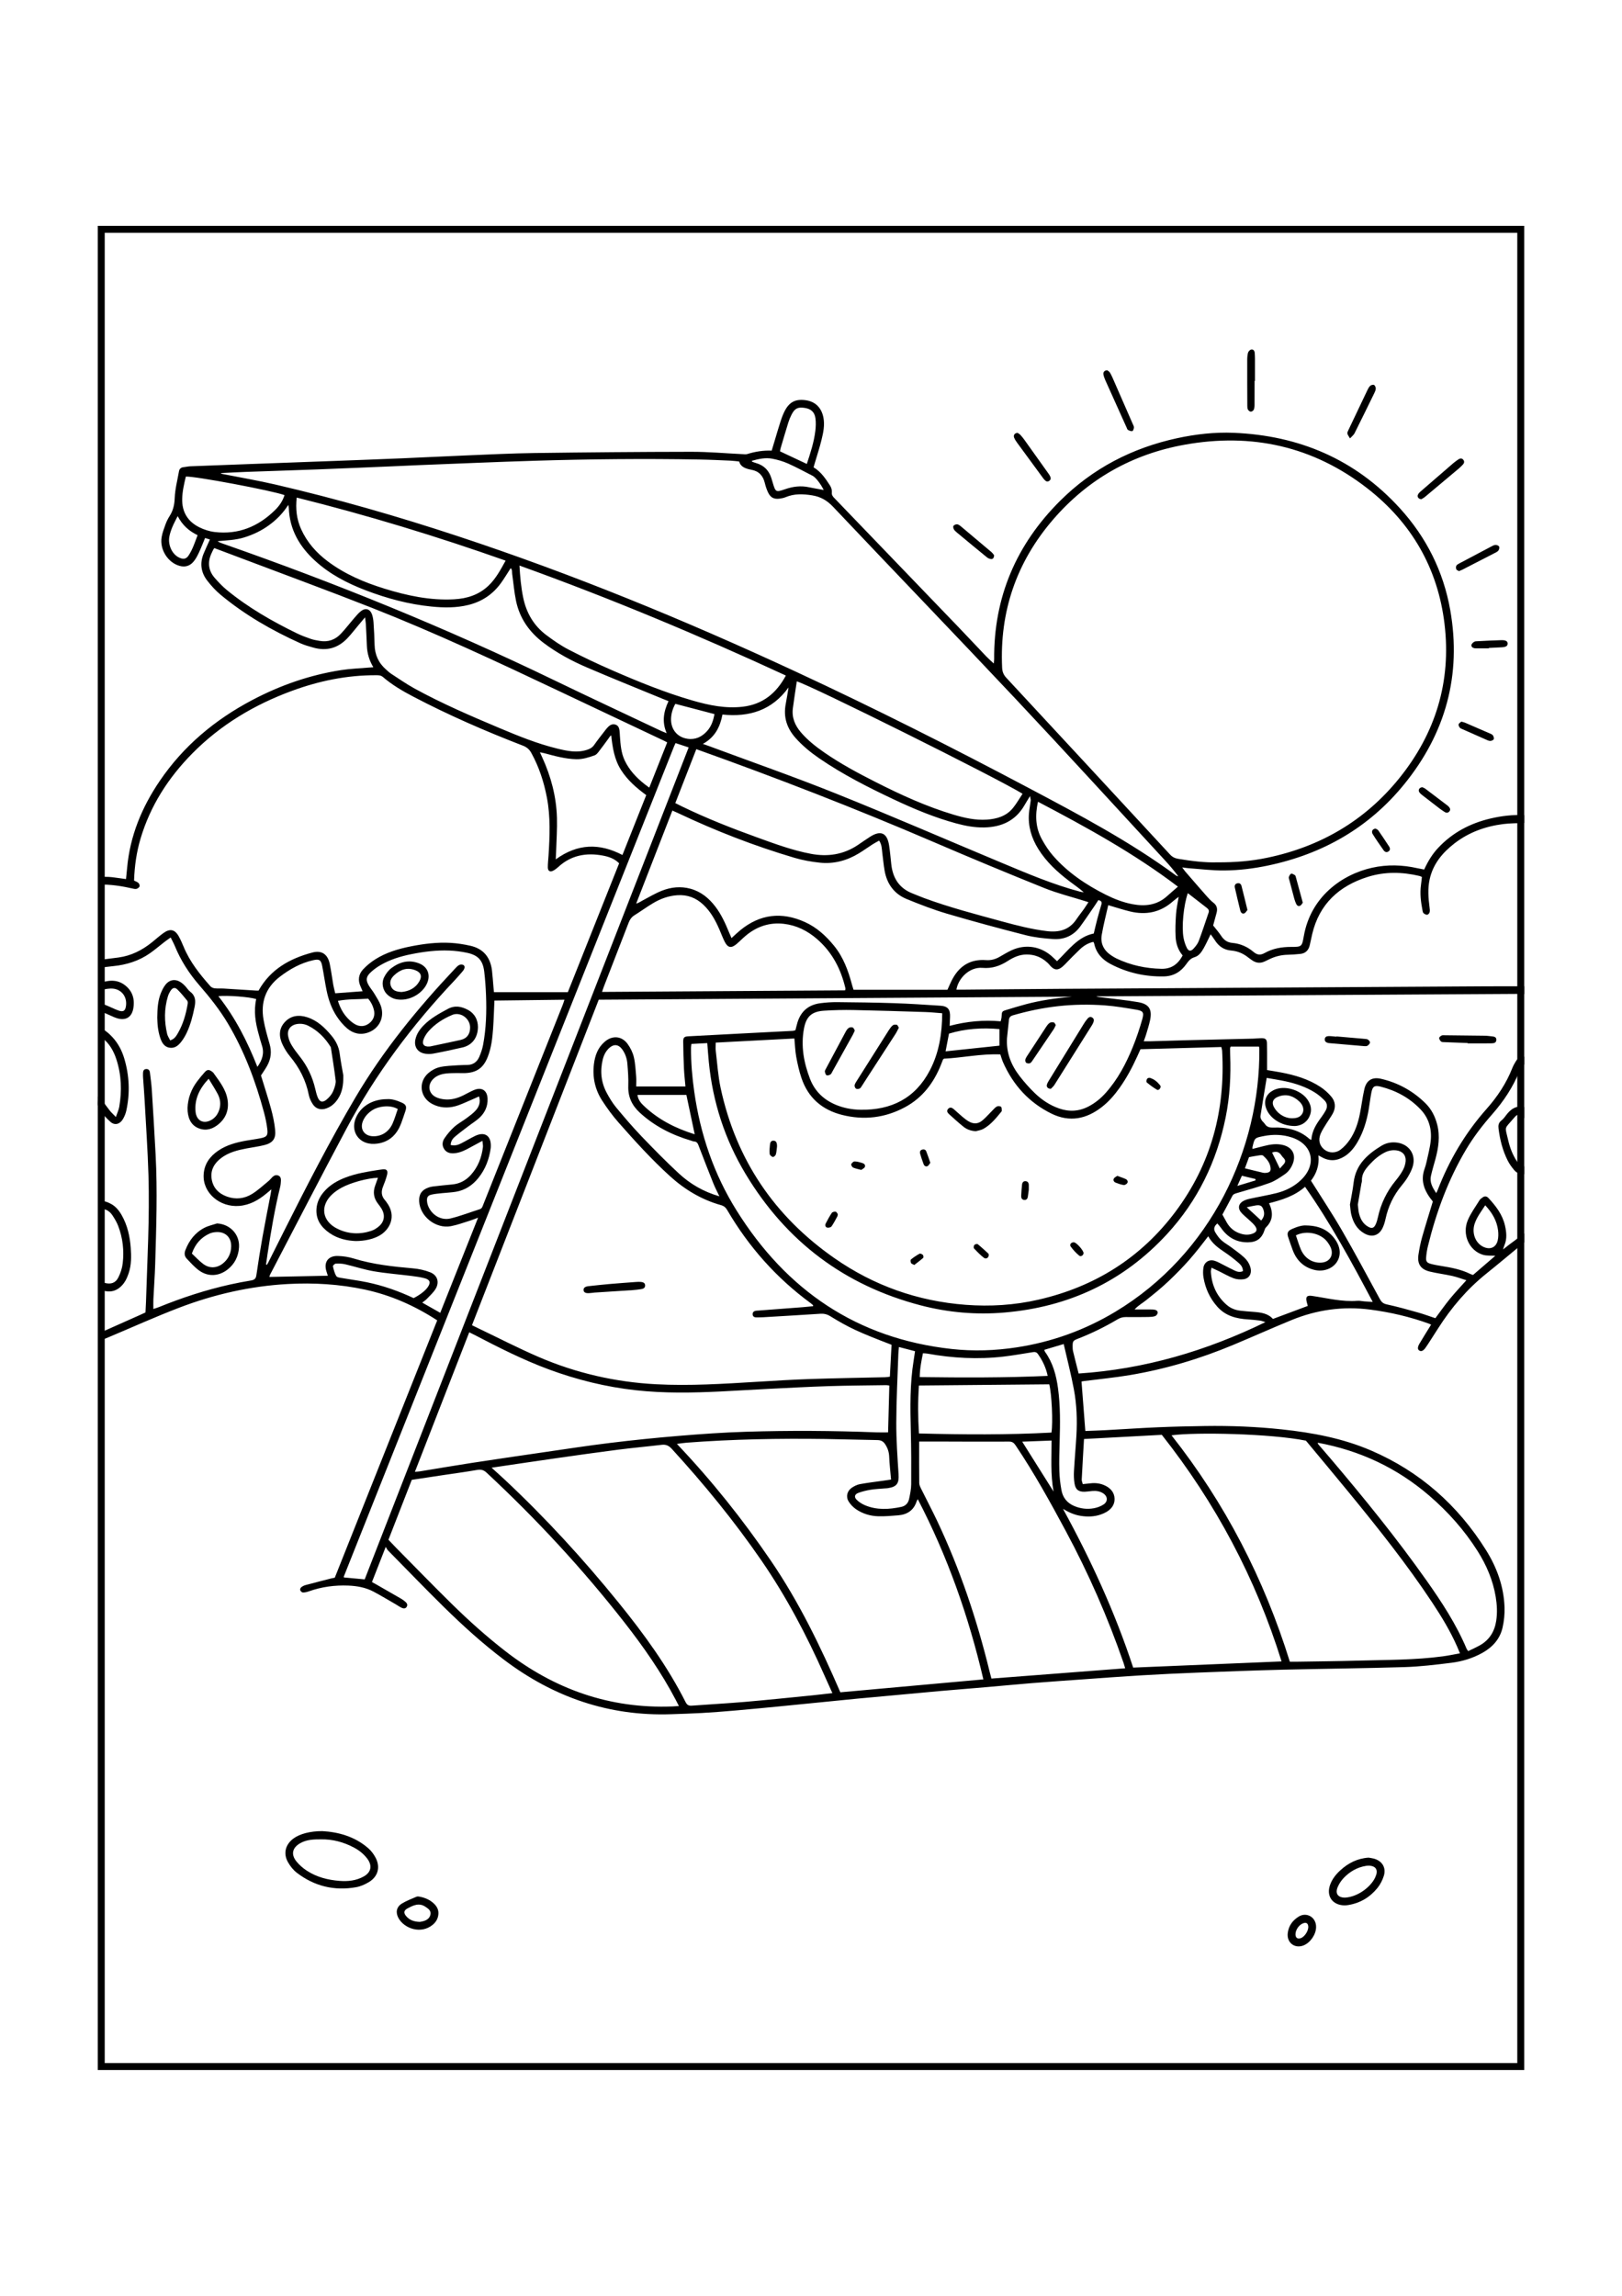 <?xml version="1.0" encoding="utf-8"?>
<!-- Generator: Adobe Illustrator 27.5.0, SVG Export Plug-In . SVG Version: 6.00 Build 0)  -->
<svg xmlns="http://www.w3.org/2000/svg" xmlns:xlink="http://www.w3.org/1999/xlink" viewBox="0 0 612 792" width="595" height="842" preserveAspectRatio="xMidYMid meet" data-scaled="true">
<g>
	<g>
		<path d="M548.773,281.134c5.408-4.192,11.64-6.436,18.363-7.304c2.633-0.34,5.316-0.294,7.977-0.424c0-0.984,0-1.969,0-2.953
			c-4.313-0.197-8.554,0.294-12.75,1.283c-7.641,1.801-14.315,5.3-19.727,11.07c-2.232,2.38-3.889,5.131-5.274,8.172
			c-0.878-0.17-1.698-0.306-2.508-0.489c-5.695-1.287-11.385-1.46-17.123-0.19c-11.311,2.504-23.178,10.873-25.793,25.828
			c-0.697,3.983-0.777,4.042-4.837,4.042c-3.512,0-6.877,0.585-9.939,2.302c-1.601,0.898-2.834,0.74-4.176-0.403
			c-2.306-1.962-5.01-3.143-8.019-3.41c-1.961-0.174-3.206-1.143-4.236-2.71c-0.834-1.269-1.856-2.414-2.997-3.873
			c0.36-1.323,0.809-3.011,1.279-4.693c0.438-1.57,0.184-2.848-1.212-3.91c-0.996-0.757-1.852-1.718-2.687-2.663
			c-2.653-3.003-5.271-6.038-7.892-9.069c-0.345-0.399-0.633-0.848-1.166-1.568c1.052,0.138,1.735,0.262,2.423,0.311
			c4.48,0.318,8.965,0.896,13.442,0.854c5.537-0.052,11.047-0.712,16.5-1.86c20.67-4.35,38.092-14.268,51.428-30.696
			c15.591-19.207,21.666-41.178,17.34-65.688c-2.577-14.602-9.028-27.463-19.01-38.412c-16.796-18.423-37.974-27.426-62.693-28.446
			c-7.189-0.296-14.311,0.513-21.343,2.034c-16.965,3.671-31.841,11.371-44.151,23.625c-16.519,16.445-25.069,36.33-24.885,59.791
			c0.004,0.507-0.094,1.014-0.149,1.572c-1.057-0.997-2.014-1.824-2.885-2.734c-3.498-3.66-6.947-7.367-10.455-11.017
			c-15.593-16.222-31.199-32.432-46.804-48.642c-0.589-0.612-1.059-1.14-0.947-2.171c0.09-0.828-0.223-1.845-0.689-2.562
			c-1.675-2.577-3.365-5.177-6.212-6.88c0.173-0.595,0.345-1.188,0.519-1.78c0.83-2.829,1.763-5.633,2.462-8.494
			c0.682-2.79,1.307-5.612,0.726-8.541c-0.739-3.723-3.082-6.023-6.761-6.508c-3.873-0.511-6.206,0.737-7.982,4.367
			c-0.553,1.131-1.004,2.323-1.392,3.523c-0.756,2.338-1.436,4.7-2.146,7.053c-0.402,1.333-0.802,2.667-1.229,4.084
			c-3.234-0.124-6.263,0.372-9.234,1.297c-0.512,0.159-1.113,0.064-1.67,0.037c-6.459-0.309-12.917-0.898-19.376-0.891
			c-19.757,0.022-39.514,0.203-59.27,0.466c-8.504,0.113-17.005,0.548-25.505,0.893c-8.148,0.331-16.292,0.757-24.439,1.1
			c-8.358,0.352-16.719,0.663-25.079,0.976c-10.609,0.397-21.218,0.777-31.827,1.167c-7.658,0.282-15.317,0.561-22.974,0.865
			c-0.837,0.033-1.665,0.25-2.502,0.328c-0.973,0.09-1.587,0.595-1.753,1.53c-0.599,3.384-1.493,6.762-1.623,10.167
			c-0.095,2.499-0.583,4.644-1.894,6.705c-0.6,0.943-1.125,1.961-1.509,3.009c-0.601,1.641-1.248,3.304-1.531,5.015
			c-0.778,4.703,2.418,9.608,6.786,10.816c2.164,0.598,3.931-0.018,5.286-1.644c0.84-1.008,1.461-2.229,2.025-3.427
			c0.833-1.77,1.529-3.605,2.298-5.451c0.651,0.204,1.212,0.379,1.824,0.57c-0.842,1.886-1.657,3.596-2.377,5.345
			c-1.495,3.631-0.994,7.092,1.362,10.146c1.491,1.934,3.176,3.787,5.049,5.345c9.136,7.599,19.354,13.463,30.157,18.331
			c1.524,0.687,3.169,1.127,4.784,1.592c4.989,1.435,9.316,0.247,12.883-3.496c1.451-1.523,2.732-3.207,4.088-4.82
			c0.749-0.891,1.494-1.785,2.581-3.085c0.151,1.196,0.276,1.857,0.312,2.521c0.147,2.738,0.288,5.476,0.39,8.216
			c0.106,2.845,0.893,5.494,2.432,8.093c-0.648,0.048-1.052,0.072-1.455,0.107c-3.567,0.31-7.165,0.422-10.696,0.969
			c-11.822,1.834-22.978,5.73-33.55,11.305c-14.039,7.404-25.919,17.302-34.885,30.496c-6.743,9.922-11.226,20.719-12.305,32.782
			c-0.123,1.379-0.274,2.755-0.424,4.249c-3.524-0.407-6.891-1.287-10.38-0.582c0,0.966,0,1.758,0,2.688
			c4.612-0.199,8.95,0.575,13.264,1.54c0.401,0.09,0.889,0.135,1.245-0.016c0.403-0.17,0.899-0.535,0.993-0.906
			c0.095-0.375-0.134-0.993-0.436-1.269c-0.438-0.402-1.07-0.593-1.649-0.889c0.18-5.44,0.917-10.704,2.451-15.852
			c3.695-12.408,10.49-22.944,19.513-32.094c10.647-10.796,23.356-18.374,37.516-23.592c10.292-3.793,20.9-5.978,31.914-5.931
			c0.905,0.004,1.728,0.005,2.535,0.699c3.428,2.947,7.316,5.222,11.303,7.314c13.44,7.053,27.338,13.096,41.489,18.559
			c1.497,0.578,2.445,1.427,3.192,2.784c2.909,5.288,4.742,10.941,5.866,16.841c1.382,7.252,1.069,14.557,0.606,21.863
			c-0.093,1.473-0.277,2.946-0.268,4.417c0.009,1.416,0.875,1.891,2.111,1.213c0.67-0.367,1.295-0.851,1.86-1.37
			c4.797-4.41,10.488-5.434,16.68-4.304c2.254,0.411,4.465,1.122,6.258,2.935c-6.454,16.21-12.887,32.365-19.358,48.617
			c-9.339,0-18.523,0-27.874,0c-0.072-0.733-0.144-1.415-0.204-2.097c-0.179-2.029-0.298-4.065-0.542-6.087
			c-0.594-4.919-3.201-8.198-8.104-9.316c-2.45-0.559-4.969-0.953-7.476-1.099c-5.075-0.295-10.109,0.337-15.079,1.323
			c-4.697,0.933-9.285,2.301-13.373,4.884c-1.642,1.038-3.197,2.305-4.533,3.715c-1.8,1.9-2.126,4.207-0.971,6.64
			c0.229,0.483,0.424,0.982,0.725,1.686c-3.546,0.265-6.865,0.513-10.338,0.773c-0.272-1.17-0.556-2.175-0.735-3.199
			c-0.46-2.629-0.783-5.285-1.328-7.894c-0.765-3.66-3.029-5.229-6.604-4.275c-8.455,2.256-15.749,6.273-20.262,14.356
			c-0.204,0-0.48,0.015-0.754-0.002c-4.135-0.26-8.268-0.537-12.404-0.781c-1.122-0.066-2.259,0.042-3.371-0.086
			c-0.565-0.065-1.244-0.342-1.61-0.755c-4.024-4.533-7.793-9.247-10.132-14.931c-0.534-1.297-1.106-2.588-1.777-3.818
			c-1.489-2.73-3.33-3.159-5.866-1.328c-1.479,1.068-2.841,2.297-4.263,3.444c-3.731,3.01-7.876,5.119-12.681,5.764
			c-2.017,0.271-4.037,0.516-6.056,0.775c-1.509,0.194-1.656,0.34-1.634,1.85c0.005,0.389,0.171,0.775,0.284,1.249
			c1.919-0.22,3.721-0.447,5.528-0.629c4.978-0.501,9.629-1.963,13.75-4.844c1.897-1.326,3.656-2.85,5.49-4.268
			c0.699-0.541,1.433-1.036,2.342-1.689c0.611,1.246,1.159,2.218,1.579,3.243c2.236,5.451,5.366,10.329,9.226,14.771
			c3.968,4.567,7.734,9.295,10.831,14.516c6.213,10.474,10.422,21.765,13.579,33.475c0.565,2.094,1.008,4.242,1.256,6.394
			c0.264,2.296-0.246,2.869-2.494,3.323c-1.856,0.374-3.741,0.604-5.605,0.94c-3.681,0.664-7.27,1.612-10.416,3.753
			c-3.185,2.167-5.285,5.05-5.512,9.004c-0.403,7.018,6.187,12.425,13.399,11.847c4.019-0.322,7.34-2.218,10.361-4.747
			c0.492-0.412,0.984-0.824,1.808-1.514c-0.163,1.005-0.23,1.485-0.32,1.96c-1.013,5.309-2.083,10.608-3.028,15.929
			c-0.86,4.839-1.634,9.696-2.337,14.56c-0.191,1.322-0.83,1.737-2.023,1.935c-2.627,0.437-5.248,0.936-7.848,1.513
			c-9.197,2.041-18.117,4.967-26.841,8.509c-0.666,0.27-1.362,0.464-2.146,0.729c0-1.42-0.046-2.542,0.008-3.658
			c0.215-4.424,0.549-8.844,0.68-13.27c0.405-13.775,0.887-27.554,0.159-41.333c-0.43-8.142-0.919-16.282-1.432-24.419
			c-0.137-2.171-0.453-4.331-0.709-6.493c-0.105-0.888-0.58-1.453-1.543-1.327c-0.894,0.118-1.044,0.832-1.068,1.57
			c-0.018,0.561-0.012,1.126,0.025,1.686c0.186,2.806,0.422,5.608,0.575,8.415c0.515,9.475,1.183,18.947,1.46,28.43
			c0.466,15.964-0.441,31.914-0.937,47.866c-0.039,1.26-0.123,2.519-0.189,3.836c-0.743,0.345-1.432,0.674-2.128,0.984
			c-4.679,2.085-9.363,4.158-14.037,6.253c-2.007,0.899-2.038,1.012-1.367,3.594c1.304-0.535,2.587-1.051,3.862-1.587
			c8.722-3.667,17.354-7.567,26.183-10.954c13.242-5.078,26.978-8.227,41.174-9.01c9.786-0.54,19.527,0.047,29.138,2.109
			c9.786,2.1,18.773,6.101,27.246,11.598c-12.878,32.348-25.755,64.693-38.652,97.087c-0.447,0.085-0.857,0.141-1.255,0.243
			c-3.256,0.832-6.515,1.653-9.76,2.526c-0.594,0.16-1.189,0.464-1.665,0.849c-0.263,0.213-0.476,0.812-0.36,1.091
			c0.157,0.378,0.649,0.857,1.003,0.862c0.746,0.011,1.526-0.173,2.239-0.427c4.828-1.721,9.79-2.386,14.908-2.18
			c3.35,0.135,6.573,0.721,9.535,2.294c2.85,1.513,5.614,3.188,8.411,4.799c0.73,0.42,1.416,0.931,2.176,1.282
			c0.652,0.301,1.417,0.406,1.887-0.337c0.447-0.707,0.178-1.36-0.418-1.865c-0.482-0.408-0.973-0.822-1.515-1.138
			c-3.153-1.832-6.323-3.638-9.489-5.449c-0.53-0.303-1.071-0.586-1.671-0.914c1.702-4.347,3.343-8.537,5.193-13.261
			c0.466,0.727,0.61,1.068,0.852,1.314c7.002,7.116,13.931,14.308,21.048,21.308c7.219,7.1,14.718,13.898,22.821,20.01
			c18.662,14.077,39.527,21.299,63.017,20.478c3.864-0.135,7.729-0.24,11.588-0.463c4.139-0.239,8.273-0.56,12.404-0.916
			c5.458-0.472,10.911-1.003,16.364-1.528c4.824-0.464,9.645-0.953,14.468-1.434c5.031-0.502,10.061-1.023,15.094-1.505
			c5.174-0.495,10.353-0.95,15.529-1.426c5.456-0.502,10.909-1.029,16.367-1.508c5.669-0.498,11.342-0.938,17.012-1.427
			c5.739-0.494,11.473-1.054,17.214-1.516c6.443-0.519,12.892-0.972,19.34-1.43c7.36-0.524,14.718-1.078,22.083-1.516
			c6.946-0.412,13.898-0.742,20.852-1.013c10.748-0.418,21.497-0.84,32.249-1.107c15.394-0.382,30.794-0.509,46.185-0.988
			c5.882-0.183,11.761-0.9,17.609-1.626c4.118-0.511,8.095-1.723,11.758-3.779c3.79-2.127,6.546-5.18,7.532-9.442
			c0.579-2.502,0.846-5.151,0.757-7.717c-0.273-7.841-2.89-15.031-7.013-21.611c-10.59-16.9-24.908-29.587-43.29-37.502
			c-10.741-4.625-22.112-6.753-33.664-7.985c-9.654-1.03-19.349-1.421-29.057-1.277c-5.975,0.089-11.952,0.225-17.922,0.48
			c-6.46,0.276-12.913,0.727-19.37,1.076c-2.641,0.143-5.286,0.22-7.854,0.324c-0.485-6.29-0.958-12.424-1.44-18.676
			c0.233-0.04,0.564-0.108,0.898-0.151c5.777-0.743,11.586-1.3,17.326-2.261c13.474-2.256,26.494-6.153,39.094-11.427
			c7.314-3.061,14.554-6.3,21.888-9.313c9.544-3.921,19.472-5.305,29.729-3.967c7.602,0.992,15.036,2.72,22.251,5.341
			c0.225,0.082,0.436,0.202,0.719,0.335c-1.526,2.482-2.991,4.793-4.379,7.149c-0.8,1.358-0.758,2.203-0.055,2.63
			c0.743,0.452,1.496,0.111,2.374-1.13c0.568-0.802,1.098-1.633,1.632-2.459c1.03-1.593,2.055-3.19,3.074-4.79
			c4.987-7.824,10.92-14.803,18.18-20.634c4.821-3.872,9.551-7.857,14.321-11.791c0-1.125,0-2.25,0-3.375
			c-1.908,1.415-3.818,2.826-5.721,4.248c-0.672,0.503-1.323,1.035-2.292,1.795c0.252-0.766,0.358-1.192,0.528-1.591
			c1.049-2.459,0.773-4.952,0.205-7.45c-0.94-4.127-3.414-7.339-6.214-10.35c-0.674-0.724-1.439-0.831-2.245-0.221
			c-0.389,0.295-0.852,0.568-1.096,0.965c-1.54,2.508-3.34,4.918-4.468,7.605c-2.254,5.365,0.511,11.497,5.717,13.046
			c1.459,0.434,3.097,0.268,4.657,0.377c-2.704,2.331-5.512,4.752-8.386,7.23c-0.319-0.109-0.653-0.182-0.95-0.33
			c-3.502-1.751-7.29-2.451-11.106-3.068c-1.312-0.212-2.632-0.434-3.91-0.79c-1.466-0.409-1.855-0.919-1.741-2.44
			c0.11-1.463,0.352-2.932,0.702-4.357c3.135-12.745,7.622-24.962,14.343-36.292c2.843-4.792,6.232-9.19,9.901-13.362
			c4.307-4.899,7.844-10.25,10.307-16.307c0.373-0.917,0.525-2.097,1.769-2.421c0-0.984,0-1.969,0-2.953
			c-1.448-0.19-2.437,0.538-3.149,1.678c-0.519,0.831-1.003,1.702-1.361,2.61c-2.272,5.758-5.635,10.811-9.731,15.423
			c-8.017,9.029-14.052,19.264-18.4,30.511c-0.125,0.325-0.289,0.635-0.57,1.247c-1.393-2.107-2.541-4.061-2.002-6.505
			c0.469-2.122,1.116-4.204,1.683-6.304c1.167-4.317,1.824-8.65,0.675-13.098c-0.792-3.066-2.192-5.813-4.434-8.018
			c-4.706-4.629-10.312-7.734-16.752-9.219c-3.339-0.77-5.53,0.57-6.29,3.898c-0.702,3.074-1.066,6.225-1.689,9.319
			c-0.696,3.463-1.794,6.816-3.8,9.752c-0.935,1.369-2.096,2.664-3.397,3.682c-1.969,1.541-4.517,1.42-6.243,0.025
			c-1.77-1.43-2.368-3.535-1.391-5.896c0.61-1.474,1.554-2.813,2.389-4.189c0.727-1.199,1.598-2.318,2.249-3.554
			c1.157-2.198,0.992-4.435-0.598-6.311c-1.163-1.372-2.553-2.632-4.052-3.623c-4.519-2.988-9.63-4.49-14.901-5.496
			c-1.715-0.327-3.441-0.589-5.279-0.901c0-0.978,0.002-1.879-0.001-2.78c-0.007-2.458,0.036-4.917-0.043-7.373
			c-0.046-1.423-0.555-1.86-1.96-1.868c-1.052-0.006-2.103,0.14-3.156,0.166c-8.36,0.205-16.72,0.389-25.079,0.598
			c-4.636,0.116-9.272,0.27-13.908,0.4c-0.694,0.019-1.389,0.003-2.385,0.003c0.348-0.988,0.653-1.744,0.881-2.523
			c0.532-1.817,1.13-3.623,1.515-5.472c0.842-4.041-0.405-6.064-4.489-6.764c-4.488-0.769-9.031-1.213-13.553-1.781
			c-0.758-0.095-1.528-0.101-2.288-0.423c1.049,0,2.098,0.005,3.148-0.001c52.085-0.306,104.171-0.613,156.256-0.915
			c0.701-0.004,1.403,0.047,2.104,0.072c0-0.984,0-1.969,0-2.953c-4.709,0.006-9.419-0.008-14.128,0.02
			c-53.568,0.313-107.137,0.626-160.705,0.953c-12.373,0.076-24.745,0.207-37.117,0.311c-0.761,0.007-1.522,0.001-2.305,0.001
			c0.685-4.271,4.903-8.648,9.846-8.222c3.576,0.308,6.613-0.729,9.536-2.603c2.141-1.373,4.417-2.428,7.067-2.443
			c3.034-0.016,5.627,1.006,7.842,3.045c0.207,0.19,0.417,0.382,0.593,0.599c1.927,2.387,3.422,2.831,6.055,0.097
			c1.852-1.923,3.715-3.839,5.651-5.676c1.429-1.356,3.086-2.391,5.08-2.826c0.114,0.217,0.258,0.389,0.299,0.584
			c0.763,3.654,3.055,6.129,6.238,7.794c6.276,3.283,12.981,4.792,20.073,4.654c3.692-0.072,6.434-1.773,8.494-4.693
			c0.814-1.153,1.596-2.121,3.091-2.562c1.685-0.497,2.672-2.02,3.5-3.5c0.888-1.586,1.634-3.251,2.569-5.139
			c0.592,0.831,1.133,1.521,1.597,2.258c1.438,2.28,3.395,3.642,6.157,3.878c2.351,0.2,4.489,1.074,6.352,2.567
			c0.493,0.395,1.019,0.749,1.537,1.111c1.511,1.054,3.103,1.219,4.778,0.42c0.633-0.302,1.265-0.608,1.9-0.908
			c2.122-1.003,4.345-1.544,6.703-1.6c1.611-0.038,3.224-0.156,4.828-0.322c1.904-0.197,3.044-1.345,3.5-3.158
			c0.359-1.428,0.616-2.882,0.955-4.316c2.685-11.358,10.131-18.163,20.941-21.573c6.442-2.032,13.009-1.91,19.559-0.352
			c0.266,0.063,0.513,0.21,0.893,0.371c-0.116,1.02-0.21,2.051-0.354,3.076c-0.447,3.18-0.042,6.307,0.555,9.422
			c0.078,0.407,0.148,0.915,0.418,1.161c0.364,0.331,0.935,0.639,1.386,0.601c0.344-0.029,0.825-0.569,0.917-0.959
			c0.14-0.588,0.043-1.251-0.038-1.871c-0.461-3.497-0.732-6.988,0.032-10.484C540.675,288.913,544.224,284.661,548.773,281.134z
			 M559.766,433.347c-3.071-1.391-4.558-5.247-3.347-8.811c0.844-2.486,2.437-4.54,3.977-6.9c2.667,2.858,4.396,5.867,4.843,9.473
			c0.152,1.228,0.146,2.545-0.127,3.744C564.499,433.537,562.296,434.494,559.766,433.347z M397.394,158.906
			c13.142-15.219,29.792-24.619,49.562-28.175c25.306-4.553,48.527,0.576,68.922,16.427c16.683,12.967,26.639,30.149,29.159,51.192
			c2.604,21.743-3.385,41.251-17.112,58.229c-12.942,16.007-29.774,25.805-49.9,29.98c-5.935,1.231-11.944,1.748-18.758,1.701
			c-4.466,0.156-9.62-0.458-14.756-1.326c-1.222-0.207-2.174-0.678-3.05-1.625c-20.57-22.253-41.165-44.482-61.79-66.684
			c-1.035-1.114-1.484-2.282-1.554-3.755C377.113,193.652,383.548,174.941,397.394,158.906z M294.495,132.193
			c0.973-3.298,1.94-6.597,2.961-9.88c0.311-1,0.718-1.984,1.195-2.917c1.215-2.377,2.348-2.936,4.932-2.56
			c2.341,0.34,3.753,1.52,4.085,3.867c0.222,1.57,0.159,3.218-0.032,4.801c-0.514,4.258-1.838,8.316-3.219,12.475
			c-3.406-1.601-6.679-3.139-10.092-4.744C294.364,132.984,294.383,132.574,294.495,132.193z M291.393,136.007
			c2.044,0.395,4.097,0.989,5.996,1.833c3.137,1.394,6.158,3.053,9.219,4.617c1.132,0.578,2.984,2.92,4.186,5.35
			c-2.068-0.381-3.851-0.668-5.615-1.044c-3.048-0.65-5.985-0.273-8.899,0.733c-3.573,1.234-3.661,1.161-4.753-2.559
			c-0.158-0.539-0.32-1.077-0.489-1.612c-0.913-2.895-2.788-4.815-5.729-5.661c-0.467-0.134-0.926-0.301-1.385-0.463
			c-0.053-0.019-0.083-0.102-0.304-0.388C286.249,136.087,288.797,135.506,291.393,136.007z M92.522,140.99
			c8.991-0.325,17.985-0.594,26.976-0.935c9.482-0.36,18.961-0.775,28.441-1.172c3.581-0.15,7.161-0.337,10.743-0.476
			c14.258-0.553,28.513-1.18,42.774-1.619c20.802-0.64,41.611-0.85,62.422-0.477c3.935,0.071,7.868,0.267,11.801,0.434
			c1.048,0.045,2.091,0.197,3.213,0.308c0.504,1.838,1.966,2.466,3.571,2.903c0.338,0.092,0.682,0.169,1.027,0.229
			c2.825,0.492,4.411,2.211,5.074,4.953c0.295,1.221,0.695,2.439,1.228,3.574c0.936,1.995,2.247,2.652,4.441,2.352
			c0.758-0.104,1.534-0.269,2.237-0.563c3.244-1.357,6.533-1.211,9.931-0.676c3.248,0.511,5.68,1.933,7.985,4.371
			c22.846,24.162,45.939,48.092,68.723,72.312c18.978,20.173,37.64,40.643,56.432,60.991c1.762,1.908,3.452,3.882,5.042,6.057
			c-0.267-0.096-0.576-0.135-0.796-0.297c-17.433-12.827-36.502-22.9-55.556-32.995c-29.028-15.379-58.344-30.184-88.147-44.012
			c-41.581-19.293-83.919-36.704-127.474-51.065c-22.648-7.468-45.55-14.064-68.786-19.449c-6.554-1.519-13.2-2.645-19.803-3.953
			c-0.254-0.05-0.504-0.124-0.73-0.346C86.368,141.287,89.443,141.101,92.522,140.99z M251.545,239.554
			c-1.06-0.441-1.749-0.694-2.41-1.007c-13.381-6.334-26.801-12.589-40.13-19.031c-40.658-19.648-82.415-36.618-125.031-51.507
			c-0.633-0.221-1.259-0.461-1.881-0.889c3.395-0.322,6.792-0.403,10.05-1.414c3.379-1.049,6.533-2.55,9.395-4.647
			c2.777-2.035,5.194-4.423,7.229-7.631c0.116,0.628,0.196,0.875,0.204,1.124c0.266,8.18,4.051,14.627,9.94,19.991
			c5.535,5.042,12.065,8.426,18.998,11.08c8.026,3.072,16.285,5.301,24.846,6.151c4.679,0.464,9.395,0.549,14.041-0.613
			c5.124-1.281,9.217-4.06,12.28-8.329c1.262-1.758,2.37-3.627,3.612-5.543c0.687,0.671,0.459,1.476,0.559,2.177
			c0.486,3.404,0.759,6.851,1.463,10.208c1.385,6.607,5.061,11.793,10.427,15.841c5.024,3.79,10.534,6.751,16.277,9.219
			c9.471,4.071,19.045,7.902,28.576,11.833c0.698,0.288,1.403,0.559,2.246,0.895C250.433,231.35,249.658,235.184,251.545,239.554z
			 M111.953,150.669c26.657,6.643,52.824,14.598,78.826,23.788c-1.912,3.424-3.663,6.774-6.45,9.432
			c-3.639,3.471-8.101,4.889-13.011,5.155c-9.036,0.49-17.717-1.388-26.27-4.025c-7.612-2.347-14.881-5.433-21.316-10.247
			c-4.35-3.254-7.858-7.191-10.115-12.181C111.922,158.844,111.472,154.931,111.953,150.669z M230.887,215.781
			c-5.525-2.405-10.982-4.991-16.331-7.762c-2.973-1.54-5.768-3.487-8.453-5.503c-4.744-3.562-7.533-8.404-8.719-14.217
			c-0.787-3.858-1.144-7.75-1.38-11.985c34.319,12.36,67.609,26.279,100.51,41.485c-3.576,6.683-8.72,10.878-16.253,11.762
			c-6.478,0.76-12.724-0.54-18.884-2.315C250.913,224.231,240.85,220.118,230.887,215.781z M300.139,241.305
			c2.63,2.966,5.668,5.457,8.923,7.693c8.89,6.106,18.473,10.964,28.201,15.546c7.624,3.592,15.39,6.839,23.549,9.041
			c3.464,0.935,6.969,1.596,10.593,1.517c6.59-0.143,11.857-2.585,15.215-8.494c0.549-0.966,1.149-1.902,2.014-3.327
			c0.15,0.896,0.311,1.304,0.266,1.688c-0.19,1.603-0.523,3.193-0.657,4.799c-0.406,4.875,0.953,9.319,3.499,13.43
			c3.01,4.86,7.145,8.656,11.634,12.093c1.828,1.4,3.744,2.683,5.542,4.256c-0.435-0.06-0.882-0.076-1.304-0.188
			c-10.209-2.695-19.892-6.831-29.599-10.887c-20.844-8.708-41.567-17.717-62.53-26.129c-15.876-6.372-32.046-12.012-48.086-17.976
			c-0.585-0.217-1.176-0.417-2.195-0.776c4.615-2.558,6.502-6.451,7.394-11.075c10.154,1.053,18.711-1.603,24.928-10.224
			c-0.344,2.048-0.635,4.105-1.041,6.141C295.504,233.361,296.853,237.597,300.139,241.305z M299.151,230.169
			c0.435-3.39,0.987-6.766,1.49-10.165c5.017,1.344,75.73,36.54,85.185,42.396c-1.278,1.908-2.341,3.824-3.718,5.479
			c-2.498,3.001-5.998,4.015-9.74,4.273c-4.338,0.299-8.515-0.657-12.628-1.885c-10.184-3.042-19.803-7.452-29.256-12.241
			c-6.7-3.394-13.322-6.938-19.509-11.225c-3.182-2.204-6.211-4.588-8.755-7.544C299.963,236.634,298.702,233.671,299.151,230.169z
			 M253.198,233.941c0.086-1.922,0.651-3.713,1.612-5.468c4.864,1.276,9.704,2.547,14.762,3.874
			c-0.41,2.304-1.101,4.493-2.684,6.293c-1.979,2.251-4.462,3.456-7.47,3.019C255.448,241.083,253.018,237.974,253.198,233.941z
			 M262.725,245.571c30.33,10.834,60.239,22.432,89.731,35.108c13.791,5.927,27.655,11.693,41.582,17.292
			c4.992,2.007,10.268,3.307,15.414,4.93c0.317,0.1,0.633,0.204,1.23,0.397c-0.662,1.004-1.202,1.875-1.794,2.708
			c-0.896,1.259-1.88,2.459-2.737,3.743c-2.731,4.093-6.656,5.018-11.248,4.452c-5.729-0.706-11.296-2.135-16.842-3.65
			c-9.872-2.696-19.783-5.271-29.401-8.816c-1.446-0.533-2.857-1.162-4.297-1.715c-5.092-1.954-7.519-5.836-8.079-11.091
			c-0.253-2.374-0.454-4.758-0.824-7.115c-0.728-4.637-3.124-5.73-7.058-3.261c-1.605,1.007-3.143,2.122-4.72,3.176
			c-5.434,3.634-11.374,4.522-17.726,3.321c-6.924-1.308-13.501-3.739-20.094-6.119c-9.702-3.502-19.297-7.266-28.585-11.776
			c-0.752-0.365-1.496-0.749-2.475-1.24C257.497,258.993,260.115,252.271,262.725,245.571z M397.353,285.796
			c-1.648-1.884-3.045-4.044-4.252-6.245c-2.41-4.392-2.577-9.103-1.457-14.141c18.258,9.588,36.202,19.423,52.802,32.029
			c-1.477,1.287-2.811,2.417-4.109,3.588c-3.788,3.417-8.259,3.921-13.027,3.028c-3.54-0.663-6.872-1.96-10.083-3.571
			C409.756,296.733,402.893,292.126,397.353,285.796z M71.157,172.52c-0.949,1.442-2.141,1.562-3.862,0.634
			c-2.45-1.321-3.978-4.715-3.39-7.803c0.234-1.228,0.658-2.437,1.133-3.598c0.52-1.27,1.198-2.476,2.001-4.101
			c1.764,3.408,4.223,5.616,7.515,7.205C73.539,167.524,72.697,170.18,71.157,172.52z M75.179,161.866
			c-4.346-2.16-6.545-5.78-6.437-10.697c0.064-2.886,0.718-5.67,1.373-8.418c3.232-0.242,32.604,5.283,37.241,6.992
			c-0.673,2.189-1.946,4.03-3.533,5.598c-6.337,6.258-13.887,9.39-22.866,8.313C78.983,163.415,76.966,162.754,75.179,161.866z
			 M188.476,237.615c-10.865-4.574-21.697-9.238-32.048-14.909c-3.07-1.682-5.952-3.711-8.898-5.616
			c-0.644-0.416-1.197-0.975-1.783-1.479c-2.884-2.48-4.327-5.615-4.41-9.428c-0.061-2.81-0.214-5.619-0.406-8.423
			c-0.071-1.041-0.243-2.111-0.593-3.088c-0.694-1.936-2.391-2.485-4.029-1.257c-0.995,0.746-1.812,1.749-2.638,2.699
			c-1.704,1.961-3.277,4.041-5.056,5.929c-2.16,2.292-4.877,3.247-8.035,2.68c-1.101-0.198-2.225-0.367-3.275-0.731
			c-1.786-0.619-3.573-1.277-5.27-2.103c-9.369-4.559-18.377-9.725-26.458-16.36c-1.619-1.33-3.078-2.881-4.474-4.452
			c-2.498-2.812-2.875-5.99-1.292-9.4c0.207-0.446,0.406-0.895,0.627-1.334c0.092-0.183,0.233-0.343,0.427-0.622
			c3.264,1.227,6.536,2.449,9.803,3.686c16.528,6.257,33.124,12.344,49.567,18.82c24.037,9.466,47.432,20.406,70.767,31.467
			c13.19,6.252,26.391,12.479,39.587,18.719c0.311,0.147,0.611,0.315,1.157,0.599c-2.232,5.627-4.447,11.21-6.771,17.068
			c-0.68-0.504-1.226-0.886-1.747-1.298c-3.121-2.468-5.798-5.297-7.523-8.953c-1.387-2.941-1.582-6.09-1.807-9.245
			c-0.05-0.701-0.061-1.407-0.157-2.102c-0.13-0.939-0.471-1.799-1.454-2.146c-1.037-0.366-1.94-0.003-2.701,0.716
			c-0.407,0.384-0.777,0.814-1.119,1.258c-1.457,1.893-2.953,3.76-4.319,5.717c-0.651,0.934-1.451,1.381-2.497,1.738
			c-3.873,1.322-7.652,0.496-11.404-0.417C202.731,243.517,195.582,240.607,188.476,237.615z M209.69,287.146
			c0.055-1.169,0.113-2.092,0.141-3.016c0.124-4.208,0.436-8.422,0.316-12.622c-0.229-8.023-2.255-15.657-5.602-22.944
			c-0.232-0.505-0.462-1.012-0.828-1.812c0.742,0.153,1.253,0.23,1.748,0.364c3.925,1.062,7.838,2.144,11.95,2.249
			c2.448,0.062,4.708-0.674,6.95-1.464c0.592-0.208,1.097-0.82,1.509-1.35c1.293-1.661,2.532-3.365,3.769-5.068
			c0.281-0.387,0.473-0.84,0.981-1.111c0.502,4.725,1.204,9.116,3.688,13.034c2.412,3.805,5.711,6.713,9.521,9.5
			c-2.984,7.507-5.97,15.016-8.981,22.59C226.174,280.957,217.923,281.164,209.69,287.146z M186.045,351.014
			c0.243-3.427,0.334-6.865,0.506-10.604c8.725-0.106,17.456-0.211,26.428-0.32c-0.274,0.816-0.442,1.405-0.668,1.972
			c-9.985,25.105-19.975,50.208-29.968,75.309c-0.279,0.7-0.436,1.463-1.337,1.747c-3.671,1.158-7.276,2.575-11.006,3.48
			c-3.646,0.884-7.231-1.381-8.538-4.918c-0.191-0.518-0.31-1.083-0.347-1.635c-0.098-1.457,0.314-2.123,1.734-2.447
			c1.293-0.295,2.633-0.396,3.956-0.541c1.744-0.19,3.512-0.233,5.236-0.529c3.473-0.596,6.232-2.449,8.429-5.167
			c2.679-3.315,4.117-7.149,4.688-11.338c0.028-0.208,0.027-0.421,0.033-0.631c0.121-4.054-2.334-5.677-5.984-3.898
			c-1.763,0.859-3.441,1.894-5.192,2.781c-1.192,0.604-2.455,1.012-3.99,0.596c0.1-1.447,0.769-2.378,1.613-3.096
			c1.653-1.405,3.403-2.697,5.127-4.017c1.392-1.065,2.913-1.985,4.185-3.175c2.032-1.901,3.123-4.306,3.019-7.149
			c-0.113-3.086-2.147-4.469-4.992-3.327c-1.426,0.573-2.761,1.371-4.145,2.052c-2.308,1.136-4.73,1.814-7.317,1.501
			c-1.025-0.124-2.09-0.37-3.013-0.817c-2.824-1.366-3.303-4.589-1.08-6.824c1.355-1.362,3.102-1.896,4.938-2.103
			c1.322-0.149,2.665-0.138,3.999-0.163c0.983-0.019,1.968,0.053,2.951,0.023c4.558-0.14,7.127-1.97,8.771-6.245
			C185.384,358.149,185.792,354.587,186.045,351.014z M138.926,339.696c1.028,1.205,1.715,2.536,2.11,4.044
			c0.532,2.033,0.042,3.77-1.555,5.103c-1.677,1.4-3.648,1.551-5.488,0.519c-1.245-0.699-2.365-1.742-3.305-2.835
			c-1.462-1.699-2.469-3.702-3.182-6.006C131.312,339.765,135.094,339.985,138.926,339.696z M82.391,338.754
			c3.306-0.381,11.855,0.275,14.282,1.094c-1.016,4.583-0.28,8.921,0.921,13.222c0.396,1.419,0.754,2.853,1.222,4.248
			c0.983,2.934,0.168,5.47-1.699,8.103C93.328,355.808,88.774,346.833,82.391,338.754z M138.492,446.675
			c-3.08-0.639-6.211-1.026-9.311-1.573c-0.801-0.142-1.947-0.224-2.275-0.747c-0.683-1.09-1-2.44-1.288-3.723
			c-0.057-0.254,0.676-0.968,1.069-0.988c1.174-0.059,2.395-0.028,3.536,0.236c3.611,0.835,7.155,2.022,10.798,2.643
			c4.687,0.799,9.448,1.159,14.172,1.757c1.731,0.219,3.483,0.442,5.157,0.907c1.94,0.538,2.216,1.645,1.055,3.322
			c-0.951,1.373-2.858,2.862-5.333,4.142C150.473,450.021,144.61,447.945,138.492,446.675z M159.318,454.345
			c0.69-0.55,1.268-0.912,1.721-1.392c1.15-1.218,2.459-2.36,3.314-3.769c1.528-2.522,0.712-5.186-2.026-6.27
			c-2.052-0.813-4.312-1.299-6.517-1.492c-7.563-0.661-15.079-1.47-22.383-3.721c-1.919-0.592-3.988-0.9-5.998-0.949
			c-3.662-0.089-5.368,2.404-4.244,5.86c0.17,0.521,0.336,1.043,0.513,1.595c-7.378,0.151-14.644,0.299-22.036,0.45
			c0.035-0.152,0.045-0.479,0.182-0.741c9.625-18.43,19.149-36.914,28.924-55.264c10.94-20.537,24.789-38.994,40.769-55.877
			c0.966-1.02,1.878-2.093,2.801-3.153c0.275-0.315,0.557-0.645,0.739-1.016c0.302-0.615,0.344-1.334-0.329-1.661
			c-0.411-0.2-1.103-0.168-1.511,0.052c-0.6,0.323-1.091,0.876-1.571,1.386c-14.11,14.979-27.09,30.816-37.578,48.612
			c-9.675,16.415-18.37,33.344-26.917,50.357c-1.955,3.891-3.902,7.786-5.857,11.677c-0.178,0.354-0.383,0.694-0.575,1.04
			c-0.122-0.033-0.243-0.066-0.365-0.1c0.192-1.344,0.372-2.689,0.579-4.031c1.302-8.47,2.706-16.921,4.759-25.251
			c0.183-0.744,0.24-1.527,0.279-2.295c0.041-0.798-0.097-1.595-0.93-1.961c-0.878-0.385-1.65-0.067-2.299,0.572
			c-0.501,0.493-0.933,1.066-1.473,1.507c-2.008,1.638-3.924,3.436-6.107,4.801c-2.923,1.828-6.199,2.23-9.514,1.046
			c-3.135-1.119-5.278-3.26-5.809-6.625c-0.522-3.31,0.932-5.879,3.505-7.863c2.87-2.212,6.278-3.041,9.744-3.697
			c2.204-0.417,4.44-0.701,6.612-1.245c3.168-0.793,4.417-2.382,4.102-5.637c-0.262-2.708-0.837-5.413-1.551-8.043
			c-1.158-4.261-2.544-8.459-3.803-12.583c0.802-1.252,1.663-2.44,2.36-3.718c1.406-2.573,1.736-5.266,0.903-8.143
			c-0.878-3.031-1.761-6.082-2.298-9.184c-1.138-6.569,0.798-12.115,6.182-16.224c3.766-2.874,7.863-5.166,12.543-6.215
			c2.306-0.517,2.961-0.114,3.404,2.151c0.606,3.1,1.038,6.235,1.674,9.328c0.711,3.462,1.884,6.794,3.842,9.748
			c1.074,1.62,2.361,3.177,3.829,4.439c2.313,1.988,5.064,2.676,8.062,1.591c4.176-1.511,6.227-5.77,4.704-10.096
			c-0.551-1.566-1.507-3.001-2.365-4.444c-0.644-1.085-1.484-2.053-2.132-3.135c-1.204-2.011-1.11-3.271,0.581-4.902
			c1.1-1.061,2.377-1.985,3.697-2.764c3.666-2.163,7.702-3.394,11.843-4.217c4.691-0.933,9.441-1.536,14.235-1.339
			c2.234,0.092,4.487,0.371,6.672,0.84c4.225,0.905,5.998,2.875,6.508,7.165c0.348,2.927,0.551,5.878,0.669,8.825
			c0.25,6.264,0.051,12.516-1.097,18.695c-0.292,1.571-0.827,3.126-1.465,4.596c-0.775,1.784-2.179,2.916-4.221,3.021
			c-1.26,0.065-2.527,0.028-3.784,0.124c-2.303,0.175-4.65,0.197-6.883,0.704c-1.51,0.343-3.05,1.18-4.239,2.194
			c-4.037,3.443-3.249,9.311,1.456,11.742c2.757,1.425,5.707,1.599,8.612,0.821c2.145-0.574,4.164-1.624,6.231-2.48
			c0.884-0.366,1.748-0.778,2.752-1.228c0.663,2.183,0.009,3.865-1.213,5.245c-1.009,1.14-2.29,2.056-3.522,2.977
			c-1.517,1.135-3.233,2.033-4.631,3.291c-1.389,1.251-2.622,2.731-3.674,4.281c-0.858,1.262-1.006,2.802-0.045,4.175
			c0.955,1.365,2.383,1.612,3.936,1.458c2.153-0.214,4.019-1.179,5.867-2.206c1.388-0.771,2.794-1.509,4.559-2.46
			c0.094,1.063,0.268,1.73,0.19,2.366c-0.482,3.926-1.858,7.482-4.535,10.463c-1.911,2.127-4.252,3.383-7.136,3.629
			c-2.447,0.208-4.888,0.491-7.328,0.775c-0.551,0.064-1.101,0.222-1.625,0.41c-2.473,0.884-3.569,2.545-3.44,5.154
			c0.282,5.71,6.245,10.47,11.994,9.388c2.465-0.464,4.848-1.368,7.259-2.104c0.855-0.261,1.682-0.617,2.983-1.1
			c-4.828,12.136-9.507,23.9-14.278,35.892C163.842,456.911,161.685,455.688,159.318,454.345z M137.601,558.754
			c-2.709-0.255-5.214-0.49-7.778-0.731c0.011,0.012-0.042-0.027-0.069-0.079c-0.031-0.061-0.074-0.148-0.053-0.2
			c41.549-104.435,83.104-208.868,124.661-313.299c0.153-0.383,0.344-0.751,0.536-1.164c1.635,0.54,3.202,1.058,4.945,1.634
			C219.083,349.557,178.332,454.181,137.601,558.754z M239.366,308.246c2.378-1.494,4.657-3.151,7.067-4.591
			c2.796-1.671,5.812-2.759,9.117-2.985c3.808-0.26,7.033,0.959,9.794,3.547c2.779,2.606,4.562,5.855,6.058,9.292
			c0.673,1.545,1.256,3.133,2.001,4.641c1.166,2.358,2.493,2.63,4.478,0.957c1.235-1.041,2.356-2.22,3.599-3.249
			c4.149-3.435,8.927-5.016,14.292-4.393c4.732,0.549,8.848,2.586,12.455,5.696c5.764,4.971,9.059,11.353,10.767,18.656
			c0.029,0.123-0.036,0.269-0.11,0.742c-30.528,0.196-61.015,0.393-91.723,0.59c0.282-0.836,0.457-1.43,0.68-2.005
			c3.123-8.052,6.264-16.098,9.368-24.158C237.657,309.826,238.293,308.92,239.366,308.246z M177.046,465.539
			c0.77,0.38,1.324,0.64,1.867,0.923c9.215,4.805,18.48,9.505,28.25,13.11c10.573,3.901,21.433,6.578,32.657,7.823
			c10.734,1.192,21.472,0.988,32.22,0.465c5.896-0.287,11.788-0.669,17.684-0.962c7.652-0.38,15.304-0.798,22.961-1.043
			c7.237-0.231,14.48-0.261,21.721-0.372c0.273-0.004,0.547,0.065,1.149,0.143c-0.158,5.962-0.312,11.759-0.469,17.671
			c-1.572,0-2.963,0.047-4.351-0.007c-16.448-0.637-32.901-0.736-49.349-0.226c-8.425,0.261-16.846,0.855-25.248,1.55
			c-8.676,0.717-17.342,1.61-25.983,2.665c-8.566,1.046-17.1,2.368-25.642,3.608c-8.889,1.289-17.777,2.587-26.654,3.952
			c-6.448,0.991-12.879,2.098-19.319,3.145c-0.542,0.088-1.095,0.111-1.995,0.197C163.42,500.525,170.201,483.115,177.046,465.539z
			 M253.712,606.685c-23.683,0.915-44.589-6.5-63.177-20.972c-7.001-5.451-13.6-11.352-19.92-17.558
			c-7.07-6.943-13.974-14.056-20.944-21.1c-0.987-0.997-1.94-2.028-3.109-3.253c2.906-7.458,5.835-14.976,8.804-22.596
			c4.031-0.61,8.043-1.221,12.056-1.824c4.162-0.625,8.338-1.171,12.482-1.901c1.501-0.265,2.513-0.083,3.708,1.029
			c18.767,17.466,36.14,36.21,51.935,56.406c7.239,9.256,13.952,18.867,19.424,29.298c0.352,0.672,0.692,1.35,1.184,2.312
			C255.178,606.59,254.445,606.656,253.712,606.685z M306.583,602.493c-8.457,0.839-16.91,1.727-25.376,2.456
			c-6.72,0.579-13.458,0.935-20.184,1.436c-1.131,0.084-1.785-0.239-2.315-1.289c-6.846-13.566-15.736-25.768-25.265-37.527
			c-13.341-16.463-27.63-32.054-43.11-46.538c-1.471-1.377-2.983-2.711-4.857-4.41c8.548-1.257,16.521-2.458,24.503-3.596
			c7.781-1.11,15.564-2.212,23.36-3.211c5.432-0.696,10.891-1.18,16.329-1.825c1.612-0.191,2.693,0.307,3.812,1.531
			c12.162,13.297,23.547,27.205,33.777,42.058c9.404,13.654,17.099,28.225,23.791,43.357c0.961,2.173,1.946,4.335,3.014,6.71
			C311.433,601.945,309.011,602.252,306.583,602.493z M317.071,601.347c-7.458-17.252-15.606-34.096-26.223-49.651
			c-10.589-15.515-22.246-30.158-35.449-44.055c1.493-0.188,2.576-0.37,3.667-0.453c17.4-1.322,34.827-1.645,52.268-1.401
			c6.538,0.091,13.073,0.317,19.611,0.413c1.375,0.02,2.26,0.374,3.071,1.62c0.966,1.485,1.419,2.95,1.489,4.696
			c0.109,2.732,0.436,5.455,0.705,8.586c-1.113,0.162-2.06,0.301-3.007,0.436c-2.914,0.415-5.843,0.75-8.735,1.285
			c-1.068,0.197-2.138,0.731-3.051,1.345c-1.786,1.203-2.344,3.356-1.212,5.195c0.71,1.154,1.747,2.224,2.874,2.981
			c2.491,1.674,5.355,2.525,8.342,2.601c2.516,0.064,5.046-0.151,7.56-0.366c3.386-0.29,5.809-1.931,6.885-5.285
			c0.062-0.194,0.195-0.367,0.429-0.794c11.249,21.63,19.206,44.249,24.743,67.975C352.994,598.104,335.118,599.718,317.071,601.347
			z M339.032,519.007c-0.418-6.449-0.874-12.913-0.853-19.37c0.028-8.645,0.491-17.289,0.778-25.933
			c0.025-0.76,0.124-1.518,0.217-2.611c2.174,0.567,4.05,1.057,6.08,1.587c-0.18,1.206-0.331,2.301-0.509,3.392
			c-1.448,8.863-1.311,17.784-1.087,26.718c0.167,6.676,0.192,13.357,0.146,20.034c-0.013,1.875-0.403,3.768-0.799,5.615
			c-0.33,1.538-1.326,2.622-2.949,2.966c-4.606,0.976-9.201,1.252-13.66-0.611c-1.137-0.475-2.248-1.191-3.135-2.043
			c-1.064-1.021-0.822-2.103,0.573-2.621c1.499-0.558,3.088-0.935,4.67-1.194c1.729-0.283,3.494-0.342,5.244-0.497
			c0.42-0.037,0.845-0.036,1.261-0.099C338.446,523.813,339.259,522.512,339.032,519.007z M395.896,485.169
			c0.93,3.584,1.448,14.297,0.832,18.202c-16.557,0.885-33.163,0.783-49.997,0.333c-0.38-6.063-0.431-12.043-0.007-18.088
			C363.22,485.466,379.487,485.319,395.896,485.169z M347.027,482.438c0.028-3.107,0.602-5.962,1.206-8.987
			c0.579,0.042,1.117,0.033,1.636,0.127c9.524,1.721,19.101,2.255,28.729,1.134c3.687-0.429,7.348-1.086,11.016-1.666
			c0.816-0.129,1.447-0.098,2.003,0.685c1.724,2.424,2.991,5.03,3.697,8.255C379.165,482.709,363.178,482.647,347.027,482.438z
			 M397.519,525.617c-4.06-6.459-7.877-12.531-11.83-18.819c3.802-0.144,7.355-0.278,11.074-0.419
			C396.783,512.773,396.324,519.01,397.519,525.617z M374.075,596.169c-0.222-0.847-0.462-1.703-0.672-2.566
			c-4.774-19.633-11.174-38.703-19.835-56.98c-1.924-4.06-4.033-8.032-6.023-12.062c-0.333-0.673-0.696-1.429-0.704-2.15
			c-0.06-5.126-0.032-10.252-0.032-15.665c2.274,0,4.297-0.004,6.32,0.001c9.207,0.023,18.415,0.086,27.622,0.03
			c1.295-0.008,1.866,0.555,2.488,1.48c6.95,10.334,12.965,21.214,18.85,32.171c8.623,16.056,15.93,32.689,21.869,49.92
			c0.203,0.588,0.363,1.19,0.589,1.938C407.712,593.581,391.007,594.867,374.075,596.169z M539.246,527.14
			c7.079,6.086,13.235,12.988,18.24,20.886c3.379,5.332,5.824,11.045,6.863,17.31c0.498,2.999,0.648,6.012,0.192,9.026
			c-0.601,3.972-2.501,7.139-6.025,9.181c-1.443,0.836-2.989,1.496-4.538,2.261c-0.271-0.372-0.475-0.566-0.576-0.803
			c-3.933-9.317-9.425-17.723-15.23-25.935c-11.288-15.968-23.601-31.131-36.256-46.024c-1.501-1.767-3.029-3.513-4.536-5.275
			c-0.082-0.096-0.091-0.255-0.197-0.572C513.108,510.126,527.099,516.696,539.246,527.14z M492.746,506.426
			c5.383,6.485,10.806,12.944,16.149,19.469c11.047,13.488,21.918,27.113,31.553,41.67c3.532,5.336,6.836,10.806,9.414,16.684
			c0.302,0.688,0.577,1.388,0.996,2.398c-2.27,0.404-4.302,0.843-6.356,1.12c-10.686,1.443-21.456,1.327-32.201,1.633
			c-7.449,0.212-14.903,0.275-22.354,0.398c-1.048,0.017-2.097,0.002-3.275,0.002c-9.727-31.277-24.402-59.754-44.645-85.39
			C451.116,503.15,479.547,503.757,492.746,506.426z M409.005,505.798c9.869-0.529,19.54-1.048,29.363-1.575
			c20.263,25.667,35.406,54.051,45.184,85.473c-18.625,0.776-37.174,1.55-55.99,2.334c-6.858-20.887-15.959-40.668-26.478-59.877
			c2.101,1.259,4.234,2.252,6.605,2.626c2.601,0.411,5.182,0.368,7.693-0.518c0.723-0.255,1.441-0.565,2.1-0.954
			c1.879-1.109,3.114-2.746,3.061-4.958c-0.055-2.305-1.425-3.916-3.451-4.926c-1.808-0.902-3.74-1.148-5.743-0.9
			c-0.892,0.111-1.789,0.188-2.798,0.291c-0.164-0.66-0.429-1.192-0.403-1.71C408.403,516.067,408.705,511.031,409.005,505.798z
			 M409.321,525.684c0.909-0.03,1.814-0.191,2.723-0.275c1.507-0.139,2.966,0.061,4.24,0.909c1.686,1.122,1.807,3.038,0.125,4.161
			c-1.071,0.715-2.393,1.201-3.668,1.435c-2.525,0.464-5.035,0.17-7.426-0.841c-2.669-1.129-4.311-3.172-4.818-5.967
			c-0.436-2.409-0.732-4.868-0.796-7.313c-0.097-3.719,0.009-7.445,0.12-11.166c0.197-6.676,0.28-13.345-0.623-19.984
			c-0.669-4.919-1.942-9.63-4.901-13.737c-0.117-0.162-0.152-0.383-0.289-0.746c2.493-0.744,4.951-1.477,7.337-2.188
			c1.313,5.759,2.772,11.37,3.838,17.054c1.076,5.741,1.292,11.584,0.957,17.423c-0.257,4.487-0.669,8.965-0.921,13.451
			c-0.086,1.531-0.04,3.099,0.199,4.61C405.797,524.907,406.939,525.762,409.321,525.684z M406.981,481.098
			c-0.74-2.935-1.441-5.645-2.095-8.366c-0.146-0.607-0.178-1.254-0.174-1.882c0.011-1.972,0.153-2.168,2.033-2.901
			c5.18-2.02,10.154-4.466,14.933-7.298c1.015-0.601,2.012-0.876,3.176-0.86c2.812,0.038,5.625,0.018,8.438-0.023
			c0.838-0.012,1.709-0.059,2.496-0.308c0.425-0.135,0.91-0.688,1.003-1.129c0.149-0.711-0.412-1.159-1.098-1.293
			c-0.478-0.094-0.979-0.1-1.469-0.102c-1.896-0.011-3.793-0.005-6.141-0.005c1.48-1.615,3.08-2.44,4.433-3.55
			c1.467-1.203,2.975-2.358,4.423-3.584c1.394-1.181,2.76-2.398,4.091-3.651c1.382-1.301,2.728-2.641,4.05-4.004
			c1.272-1.312,2.523-2.648,3.727-4.023c1.25-1.428,2.449-2.901,3.637-4.381c1.134-1.414,2.225-2.863,3.435-4.426
			c1.532,2.807,3.868,4.461,6.283,6.076c1.803,1.205,3.523,2.554,5.171,3.965c0.886,0.759,1.648,1.731,1.646,3.1
			c-1.067,0.534-2.09,0.286-3.04-0.153c-1.526-0.704-2.996-1.526-4.503-2.273c-1.066-0.528-2.111-1.165-3.24-1.486
			c-2.065-0.586-3.858,0.607-4.146,2.744c-0.157,1.168-0.154,2.405,0.042,3.566c0.706,4.173,2.403,7.891,5.257,11.077
			c3.102,3.464,7.152,4.488,11.551,4.753c1.54,0.093,3.076,0.264,4.607,0.457c0.539,0.068,1.057,0.306,1.944,0.575
			C455.023,472.62,431.865,479.437,406.981,481.098z M514.714,453.876c-0.84-0.066-1.688-0.281-2.515-0.215
			c-5.82,0.464-11.425-1.008-17.1-1.837c-1.969-0.288-2.547,0.306-2.055,2.286c0.116,0.466,0.247,0.928,0.396,1.483
			c-4.389,1.64-8.7,3.25-13.147,4.911c-1.933-2.159-4.652-2.461-7.407-2.674c-1.68-0.13-3.363-0.245-5.034-0.454
			c-1.844-0.23-3.536-0.908-4.956-2.134c-3.823-3.302-5.729-7.54-6.017-12.54c-0.023-0.404,0.111-0.816,0.219-1.533
			c1.059,0.498,1.987,0.919,2.902,1.366c1.824,0.891,3.587,1.942,5.481,2.641c1.131,0.418,2.49,0.518,3.695,0.364
			c2.125-0.27,3.177-2.085,2.689-4.179c-0.399-1.709-1.364-3.112-2.629-4.235c-1.517-1.347-3.18-2.532-4.81-3.746
			c-1.181-0.88-2.511-1.585-3.59-2.57c-0.909-0.83-1.644-1.896-2.288-2.96c-0.69-1.14-0.559-2.279,0.777-3.362
			c0.479,0.581,0.975,1.106,1.383,1.692c2.458,3.532,5.78,5.465,10.129,5.423c3.408-0.033,5.275-1.47,6.327-4.705
			c0.103-0.318,0.241-0.671,0.472-0.896c2.71-2.631,2.813-5.636,1.197-9.148c4.845-1.238,9.576-2.693,13.575-6.191
			c9.673,13.806,17.586,28.388,25.538,43.426C516.613,454.003,515.663,453.951,514.714,453.876z M473.686,407.717
			c0.013,0.177,0.025,0.355,0.038,0.532c-2.126,0.642-4.251,1.284-6.863,2.073c0.694-1.547,1.145-2.555,1.716-3.829
			C470.307,406.908,471.996,407.312,473.686,407.717z M469.719,403.69c0.562-1.53,1.066-2.905,1.547-4.216
			c1.316-0.236,2.527-0.49,3.751-0.657c0.528-0.073,1.28-0.188,1.587,0.093c1.35,1.233,2.566,2.622,2.791,4.555
			c0.141,1.213-0.235,1.702-1.417,1.905c-0.473,0.081-0.993,0.088-1.458-0.02C474.279,404.832,472.049,404.264,469.719,403.69z
			 M479.038,409.205c2.006-0.727,3.843-2.003,5.635-3.211c1.47-0.992,2.503-2.442,3.142-4.131c1.255-3.319-0.197-6.052-3.619-6.94
			c-2.473-0.642-4.868-0.269-7.266,0.347c-1.395,0.358-2.791,0.71-4.368,1.111c0-0.516-0.013-0.589,0.002-0.656
			c0.818-3.575,0.829-3.519,4.352-4.216c3.521-0.697,6.983-0.581,10.389,0.509c7.92,2.536,9.689,10.059,3.757,15.899
			c-2.672,2.63-5.928,4.254-9.514,5.143c-3.327,0.825-6.719,1.387-10.069,2.123c-0.876,0.193-1.779,0.477-2.54,0.936
			c-1.638,0.988-1.93,2.621-0.727,4.118c0.696,0.866,1.608,1.559,2.423,2.328c0.867,0.818,1.812,1.569,2.586,2.467
			c1.475,1.711,1.091,2.857-1.109,3.472c-1.695,0.473-3.338,0.15-4.927-0.505c-1.888-0.778-3.293-2.113-4.306-3.867
			c-0.559-0.968-1.083-1.956-1.656-2.997c1.229-2.29,2.51-4.622,3.733-6.986c0.372-0.719,0.947-0.887,1.654-1.094
			C470.772,411.83,474.965,410.681,479.038,409.205z M479.975,397.738c1.405-0.514,2.581-0.368,3.458,0.978
			c0.266,0.409,0.592,0.786,0.933,1.137c0.721,0.741,0.687,1.483,0.048,2.232c-0.489,0.572-1.007,1.12-1.516,1.683
			C481.907,401.722,480.983,399.818,479.975,397.738z M475.858,423.39c-1.705-1.568-3.403-3.129-5.442-5.006
			c1.47-0.305,2.457-0.563,3.461-0.707c1.735-0.251,2.406,0.207,2.897,1.851C477.198,420.952,476.941,422.086,475.858,423.39z
			 M498.781,399.525c2.934,1.621,5.792,1.372,8.568-0.382c2.071-1.308,3.559-3.168,4.79-5.244c2.291-3.861,3.544-8.086,4.296-12.476
			c0.356-2.077,0.588-4.176,0.989-6.243c0.465-2.397,1.16-2.896,3.493-2.306c5.842,1.477,11.004,4.268,15.149,8.666
			c3.055,3.241,4.204,7.308,3.767,11.684c-0.27,2.706-1.014,5.368-1.582,8.042c-0.189,0.89-0.447,1.772-0.751,2.63
			c-1.688,4.757,0.093,8.616,3.122,12.308c-1.373,4.543-2.789,9.024-4.067,13.545c-0.59,2.088-1.003,4.238-1.336,6.385
			c-0.56,3.608,0.767,5.665,4.309,6.517c2.791,0.671,5.658,1.018,8.461,1.647c1.756,0.394,3.455,1.044,5.291,1.614
			c-2.197,2.465-4.277,4.646-6.178,6.974c-1.906,2.334-3.634,4.814-5.524,7.341c-2.17-0.719-4.327-1.526-6.536-2.148
			c-3.911-1.1-7.828-2.205-11.796-3.059c-1.358-0.292-1.999-0.887-2.613-2.013c-4.738-8.696-9.407-17.435-14.364-26.006
			c-3.619-6.258-7.642-12.283-11.631-18.645c2.001-2.575,3.216-5.703,2.82-9.546C498.075,399.142,498.429,399.331,498.781,399.525z
			 M475.585,383.961c0.731-4.707,1.529-9.403,2.355-14.381c2.33,0.416,4.729,0.775,7.095,1.284
			c3.928,0.845,7.725,2.111,11.146,4.262c1.292,0.812,2.476,1.844,3.558,2.927c1.108,1.109,1.2,2.505,0.424,3.884
			c-0.447,0.793-0.939,1.568-1.479,2.3c-1.919,2.603-3.706,5.259-3.88,8.729c-0.332-0.147-0.548-0.186-0.687-0.312
			c-3.9-3.532-8.647-4.503-13.683-4.339c-1.424,0.046-2.424-0.193-3.203-1.385c-0.342-0.524-0.904-0.909-1.22-1.443
			C475.748,385.042,475.511,384.442,475.585,383.961z M464.161,360.941c-0.033-0.842-0.038-1.685-0.04-2.528
			c0-0.126,0.085-0.252,0.225-0.639c3.443,0,6.987,0,10.686,0c0.033,0.202,0.131,0.531,0.134,0.862
			c0.323,37.523-18.047,77.341-54.319,99.152c-11.503,6.917-23.915,11.392-37.172,13.429c-8.156,1.253-16.379,1.531-24.589,0.627
			c-35.75-3.937-62.386-22.17-81.207-52.311c-8.552-13.696-13.649-28.736-15.928-44.729c-0.785-5.506-1.258-11.029-1.221-16.592
			c0.003-0.412,0.081-0.823,0.146-1.442c1.973-0.104,3.911-0.206,5.986-0.315c0.203,2.497,0.359,4.792,0.581,7.081
			c1.47,15.131,6.06,29.281,13.883,42.288c15.312,25.461,37.351,42.079,66.156,49.581c10.356,2.698,20.921,3.594,31.556,2.679
			c24.147-2.077,44.794-11.657,61.29-29.583c11.55-12.551,18.761-27.363,22.13-44.069
			C464.021,376.672,464.472,368.836,464.161,360.941z M241.421,382.708c5.541,5.088,12.063,8.375,19.219,10.502
			c0.403,0.12,0.803,0.321,1.211,0.34c1.261,0.057,1.514,0.98,1.877,1.926c1.781,4.648,3.583,9.289,5.434,13.909
			c0.618,1.542,1.403,3.018,2.275,4.872c-6.089-1.768-11.045-4.696-15.3-8.629c-4.894-4.523-9.569-9.295-14.178-14.112
			c-3.298-3.446-6.405-7.084-9.45-10.759c-1.377-1.662-2.521-3.553-3.549-5.46c-2.151-3.992-2.609-8.254-1.534-12.661
			c0.406-1.666,1.164-3.169,2.447-4.343c1.708-1.561,3.482-1.387,4.849,0.465c1.2,1.625,1.833,3.505,1.995,5.477
			c0.23,2.794,0.441,5.61,0.34,8.406C236.91,376.752,238.467,379.995,241.421,382.708z M240.517,375.998c6.227,0,12.306,0,18.467,0
			c1.018,4.821,2.04,9.661,3.137,14.856c-7.221-2.247-13.483-5.448-18.783-10.353C242.088,379.344,240.801,378.101,240.517,375.998z
			 M460.828,357.927c0.111,0.543,0.266,1.004,0.293,1.472c1.277,22.282-4.137,42.681-17.589,60.637
			c-13.073,17.449-30.476,28.332-51.704,33.2c-9.056,2.077-18.231,2.639-27.442,1.944c-18.104-1.367-34.709-7.246-49.596-17.633
			c-22.596-15.766-37.048-37.1-42.871-64.095c-0.988-4.582-1.281-9.315-1.847-13.985c-0.117-0.963-0.017-1.953-0.017-3.202
			c10.036-0.526,19.828-1.038,29.676-1.554c0.237,2.487,0.297,4.736,0.699,6.922c0.494,2.685,1.095,5.376,1.962,7.96
			c2.503,7.463,7.757,12.035,15.338,13.946c8.25,2.08,16.171,1.138,23.677-2.874c6.707-3.585,10.964-9.283,13.707-16.237
			c0.232-0.588,0.452-1.18,0.685-1.768c0.022-0.056,0.099-0.091,0.384-0.337c6.89-0.323,13.929-1.902,21.255-1.606
			c0.35,1.023,0.614,2.029,1.029,2.968c3.804,8.604,9.795,15.208,18.262,19.368c6.853,3.367,13.235,2.046,19.091-2.551
			c2.62-2.057,4.771-4.558,6.691-7.269c2.61-3.685,4.718-7.65,6.581-11.752c0.403-0.887,0.804-1.775,1.231-2.717
			C440.522,358.484,450.623,358.207,460.828,357.927z M303.357,350.931c0.849-4.509,2.933-6.407,7.573-6.703
			c3.709-0.237,7.438-0.323,11.154-0.249c9.059,0.179,18.117,0.474,27.173,0.761c2.02,0.064,4.035,0.286,6.25,0.449
			c-0.04,7.73-1.208,14.974-4.71,21.639c-5.506,10.482-14.53,14.956-26.111,14.768c-3.103-0.05-6.135-0.594-9.037-1.756
			c-4.74-1.899-8.191-5.147-10.03-9.922C303.263,363.797,302.124,357.483,303.357,350.931z M356.779,359.562
			c0.45-2.341,0.845-4.4,1.284-6.681c6.154-1.865,12.485-2.302,19.037-1.708c0,2.256,0,4.266,0,6.244
			C370.397,358.125,363.74,358.827,356.779,359.562z M416.953,342.23c3.905,0.288,7.789,0.953,11.658,1.6
			c2.722,0.455,3.129,1.012,2.354,3.723c-1,3.497-2.157,6.969-3.526,10.337c-2.546,6.265-5.677,12.224-10.224,17.324
			c-1.836,2.06-3.937,3.788-6.391,5.086c-3.616,1.914-7.328,2.154-11.182,0.819c-3.518-1.218-6.554-3.239-9.192-5.787
			c-2.062-1.992-3.985-4.161-5.736-6.432c-3.225-4.182-5.102-8.873-4.759-14.306c0.244-2.3,0.498-4.599,0.727-6.901
			c0.096-0.96,0.584-1.455,1.524-1.726c5.6-1.618,11.276-2.809,17.078-3.448C405.171,341.87,411.069,341.796,416.953,342.23z
			 M404.44,338.935c-5.87,0.549-11.697,1.351-17.401,2.868c-2.438,0.649-4.854,1.386-7.268,2.123
			c-1.773,0.542-1.75,0.572-1.867,2.647c-0.027,0.483-0.189,0.959-0.335,1.665c-6.397-0.575-12.707-0.015-19.254,1.716
			c0.056-1.268,0.101-2.282,0.147-3.296c0.131-2.9-0.816-4.121-3.63-4.306c-5.82-0.383-11.643-0.769-17.471-0.963
			c-7.167-0.239-14.34-0.32-21.511-0.387c-2.101-0.019-4.22,0.133-6.305,0.401c-4.393,0.563-7.332,2.971-8.648,7.249
			c-0.287,0.934-0.497,1.891-0.764,2.921c-0.332,0.09-0.653,0.241-0.981,0.258c-5.966,0.317-11.933,0.615-17.9,0.925
			c-7.159,0.372-14.318,0.749-21.477,1.131c-1.604,0.086-2.009,0.413-1.996,2.039c0.028,3.373,0.128,6.746,0.284,10.116
			c0.1,2.164,0.353,4.322,0.563,6.774c-6.197,0-12.264,0-18.579,0c0-1.205,0.092-2.529-0.02-3.836
			c-0.209-2.443-0.319-4.928-0.886-7.296c-0.413-1.724-1.276-3.446-2.322-4.891c-2.215-3.063-5.757-3.335-8.639-0.869
			c-2.612,2.234-3.702,5.238-4.095,8.53c-0.587,4.927,0.439,9.561,3.122,13.703c1.866,2.88,3.915,5.681,6.182,8.254
			c6.182,7.014,12.461,13.947,19.401,20.242c5.601,5.08,11.935,8.88,19.245,10.923c1.128,0.315,1.783,0.89,2.352,1.864
			c8.088,13.836,18.51,25.588,31.445,35.084c0.338,0.248,0.65,0.532,0.964,0.81c0.032,0.028-0.006,0.134-0.022,0.358
			c-1.273,0.127-2.577,0.283-3.885,0.384c-5.533,0.43-11.068,0.843-16.602,1.262c-0.28,0.021-0.563,0.021-0.842,0.049
			c-0.868,0.088-1.529,0.457-1.449,1.435c0.071,0.874,0.729,1.118,1.514,1.101c0.843-0.019,1.688-0.013,2.53-0.063
			c7.155-0.424,14.311-0.836,21.463-1.31c1.394-0.092,2.565,0.184,3.77,0.926c7.081,4.362,10.649,5.993,23.119,10.778
			c-0.205,3.878-0.414,7.85-0.635,12.034c-0.65,0.076-1.244,0.193-1.841,0.207c-9.349,0.223-18.7,0.357-28.045,0.67
			c-6.742,0.226-13.48,0.644-20.215,1.051c-12.705,0.769-25.417,1.6-38.143,0.928c-15.341-0.811-30.155-4.21-44.266-10.289
			c-7.597-3.272-14.964-7.08-22.433-10.647c-0.818-0.391-1.629-0.793-2.733-1.331c15.957-40.967,31.876-81.839,47.827-122.791
			C285.487,339.701,344.963,339.318,404.44,338.935z M413.995,309.751c-0.447,1.695-0.832,3.406-1.304,5.36
			c-6.081,1.244-9.547,6.291-13.856,10.438c-0.597-0.562-1.095-1.028-1.59-1.497c-4.31-4.094-10.194-5.108-15.594-2.603
			c-1.587,0.736-3.087,1.662-4.611,2.527c-1.568,0.891-3.215,1.307-5.039,1.17c-5.741-0.43-9.877,2.083-12.585,7.06
			c-0.698,1.283-1.246,2.647-1.939,4.135c-11.712,0-23.438,0-35.422,0c-0.169-0.552-0.41-1.259-0.602-1.978
			c-1.406-5.26-3.245-10.318-6.744-14.611c-3.055-3.747-6.556-6.959-11.013-8.97c-8.763-3.955-16.927-3.015-24.407,3.113
			c-1.079,0.884-2.081,1.862-3.281,2.943c-0.356-0.828-0.664-1.519-0.952-2.218c-1.393-3.384-2.895-6.712-5.13-9.643
			c-2.442-3.203-5.42-5.669-9.401-6.756c-3.673-1.003-7.289-0.62-10.738,0.732c-2.53,0.992-4.894,2.416-7.311,3.688
			c-0.739,0.389-1.408,0.911-2.438,1.189c4.537-11.657,9.075-23.314,13.662-35.099c0.823,0.365,1.516,0.655,2.193,0.976
			c14.222,6.741,28.859,12.412,43.951,16.87c3.075,0.908,6.293,1.473,9.485,1.812c5.256,0.558,10.178-0.757,14.694-3.491
			c1.741-1.054,3.391-2.255,5.104-3.355c0.809-0.52,1.669-0.962,2.577-1.479c1.08,1.555,0.999,3.201,1.209,4.766
			c0.29,2.156,0.474,4.329,0.843,6.471c0.875,5.076,3.608,8.875,8.391,10.826c4.991,2.037,10.044,3.993,15.209,5.516
			c9.813,2.892,19.697,5.557,29.61,8.088c3.373,0.861,6.907,1.229,10.392,1.469c4.186,0.289,7.723-1.297,10.242-4.752
			c1.902-2.609,3.698-5.296,5.532-7.954c0.434-0.629,0.835-1.279,1.286-1.974c1.3,0.228,1.375,0.895,1.122,1.762
			C415.012,306.1,414.479,307.919,413.995,309.751z M438.173,328.427c-5.908-0.132-11.538-1.341-16.876-3.875
			c-0.694-0.329-1.352-0.743-1.995-1.167c-2.785-1.836-4.163-4.462-3.611-7.736c0.637-3.781,1.629-7.503,2.462-11.228
			c2.898,0.843,5.49,1.698,8.132,2.346c6.052,1.485,11.549,0.414,16.294-3.808c0.613-0.546,1.29-1.02,2.139-1.686
			c-0.369,2.357-0.838,4.415-0.983,6.495c-0.199,2.864-0.316,5.754-0.165,8.617c0.134,2.54,0.921,4.968,2.659,7.004
			C444.495,326.641,442.028,328.513,438.173,328.427z M456.031,307.213c-1.237,3.576-2.39,7.183-3.727,10.721
			c-0.408,1.079-1.209,2.064-2.008,2.928c-0.975,1.055-1.85,0.948-2.495-0.351c-0.583-1.176-0.997-2.48-1.237-3.773
			c-0.769-4.133,0.008-12.198,1.612-16.852c2.49,1.927,4.818,3.721,7.135,5.528C455.888,305.863,456.318,306.383,456.031,307.213z"
			/>
		<path d="M568.71,383.094c-0.711,0.864-1.321,1.867-2.187,2.534c-1.128,0.869-1.258,1.878-1.099,3.131
			c0.534,4.192,1.55,8.25,3.462,12.031c0.624,1.233,1.454,2.389,2.34,3.456c0.976,1.175,2.275,1.847,3.887,1.648
			c0-0.984,0-1.969,0-2.953c-1.358,0.161-2.011-0.8-2.643-1.721c-1.691-2.466-2.737-5.231-3.41-8.11
			c-1.314-5.622-1.534-4.023,2.103-8.343c1.63-1.936,2.348-1.85,3.95,0.03c0-1.406,0-2.813,0-4.219
			C572.389,379.918,570.379,381.065,568.71,383.094z"/>
		<path d="M138.985,660.197c-5.205-4.562-11.52-6.158-17.356-6.485c-4.646-0.02-8.573,1.069-10.878,2.765
			c-3.049,2.242-3.959,5.635-2.116,8.915c0.84,1.495,1.984,2.968,3.333,4.005c6.627,5.094,14.153,6.931,22.385,5.471
			c1.682-0.298,3.371-1.043,4.843-1.935c3.404-2.063,4.381-5.568,2.569-9.1C141.077,662.492,140.114,661.186,138.985,660.197z
			 M137.269,670.802c-2.842,1.607-5.99,1.927-9.171,1.679c-4.378-0.342-8.591-1.405-12.307-3.832
			c-1.445-0.943-2.822-2.122-3.907-3.456c-2.206-2.712-1.586-5.259,1.457-6.963c2.426-1.359,5.089-1.42,7.764-1.416
			c4.443-0.075,8.593,1.042,12.492,3.128c1.936,1.036,3.63,2.382,4.968,4.146C140.524,666.675,140.084,669.209,137.269,670.802z"/>
		<path d="M71.797,337.1c-0.763-0.584-1.285-1.476-1.956-2.19c-0.43-0.457-0.897-0.895-1.408-1.256
			c-2.104-1.487-4.358-1.26-5.968,0.737c-0.732,0.908-1.273,2.009-1.722,3.096c-1.171,2.833-1.364,5.844-1.411,9.367
			c0.054,0.902,0.056,2.312,0.245,3.697c0.179,1.312,0.449,2.633,0.87,3.886c0.592,1.761,1.445,3.432,3.551,3.752
			c2.087,0.317,3.434-0.975,4.56-2.462c0.713-0.942,1.317-1.988,1.831-3.055c1.498-3.111,2.333-6.43,3.018-9.805
			C73.865,340.612,73.828,338.652,71.797,337.1z M70.815,341.667c-0.659,3.899-1.732,7.67-3.736,11.112
			c-0.624,1.071-1.29,2.172-2.873,2.643c-0.409-0.849-0.95-1.603-1.144-2.438c-1.102-4.73-1.134-9.464,0.281-14.146
			c0.24-0.793,0.632-1.572,1.1-2.257c0.716-1.047,1.58-1.239,2.478-0.368c1.353,1.312,2.544,2.798,3.739,4.264
			C70.877,340.743,70.881,341.282,70.815,341.667z"/>
		<path d="M518.269,664.058c-0.672-0.174-1.369-0.248-1.9-0.341c-4.273,0.296-7.696,2.076-10.665,4.797
			c-1.666,1.527-3.069,3.289-3.841,5.453c-1.513,4.243,0.863,7.656,5.382,7.758c0.486,0.011,0.98-0.047,1.462-0.125
			c4.489-0.728,8.173-2.933,11.003-6.418c1.075-1.323,1.919-2.962,2.423-4.594C523.099,667.455,521.464,664.885,518.269,664.058z
			 M519.333,669.969c-0.047,0.203-0.142,0.395-0.21,0.594c-1.189,3.517-6.32,7.931-11.624,8.236
			c-2.667,0.003-3.808-1.51-2.776-3.964c0.532-1.263,1.343-2.492,2.294-3.48c2.283-2.371,5.051-3.997,8.356-4.532
			c0.674-0.109,1.407-0.127,2.068,0.019C519.131,667.214,519.727,668.268,519.333,669.969z"/>
		<path d="M70.496,437.813c1.446,1.517,2.864,3.115,4.536,4.35c3.422,2.527,7.539,2.305,10.887-0.343
			c2.692-2.129,4.059-4.985,4.266-8.353c0.299-4.869-3.414-8.742-8.306-8.984c-1.573,0.526-3.241,0.867-4.7,1.615
			c-3.517,1.803-5.794,4.743-7.221,8.418C69.457,435.807,69.619,436.893,70.496,437.813z M79.033,428.316
			c0.804-0.369,1.752-0.541,2.645-0.582c3.379-0.154,5.619,2.017,5.553,5.427c-0.048,2.503-1.029,4.654-2.97,6.284
			c-2.297,1.93-5.153,2.132-7.567,0.337c-1.557-1.158-2.882-2.627-4.298-3.944C73.64,432.243,75.816,429.792,79.033,428.316z"/>
		<path d="M81.857,387.516c3.286-2.409,4.652-5.764,3.993-9.779c-0.647-3.945-3.156-6.976-5.378-10.124
			c-0.117-0.166-0.314-0.279-0.483-0.404c-1.141-0.842-1.787-0.84-2.736,0.203c-0.991,1.088-1.921,2.238-2.813,3.409
			c-2.324,3.049-3.544,6.505-3.676,10.047c-0.058,3.635,1.192,6.225,3.559,7.43C76.978,389.649,79.559,389.202,81.857,387.516z
			 M73.779,382.285c-0.43-4.806,1.527-8.708,4.95-12.383c1.239,2.064,2.398,3.825,3.381,5.678c1.021,1.923,1.31,3.991,0.588,6.114
			c-0.512,1.505-1.36,2.756-2.739,3.613C76.935,387.186,74.097,385.84,73.779,382.285z"/>
		<path d="M37.233,380.949c1.181,1.938,2.747,3.728,4.459,5.229c1.598,1.401,3.513,0.889,4.644-0.973
			c0.607-1,1.08-2.147,1.327-3.289c1.435-6.642,1.16-13.239-0.803-19.749c-0.881-2.923-2.278-5.584-4.34-7.854
			c-1.458-1.605-3.122-2.954-5.249-3.947c-0.638,1.979-0.126,3.072,1.251,4.105c2.722,2.041,4.349,4.918,5.392,8.112
			c1.914,5.86,2.111,11.846,1.09,17.882c-0.201,1.188-0.759,2.315-1.285,3.861c-0.98-1.019-1.702-1.661-2.293-2.408
			c-1.088-1.374-2.084-2.822-3.154-4.211c-0.254-0.33-0.651-0.55-1.34-1.113C37.015,378.375,36.632,379.962,37.233,380.949z"/>
		<path d="M44.639,444.88c-1.084,2.126-2.831,2.636-5.144,2.035c-0.722-0.188-1.452-0.347-2.361-0.562c0,1.064,0,1.929,0,2.726
			c4.35,2.18,7.487,0.759,9.605-2.081c0.817-1.096,1.371-2.444,1.813-3.755c1.051-3.115,1.01-6.366,0.774-9.59
			c-0.314-4.3-1.24-8.462-3.394-12.263c-1.018-1.797-2.308-3.386-4.172-4.345c-1.417-0.729-2.915-1.367-4.636-0.679
			c0,0.798,0,1.538,0,2.502c2.414-0.095,4.126,0.777,5.283,2.528c0.844,1.278,1.651,2.626,2.195,4.049
			c1.734,4.534,2.26,9.277,1.699,14.074C46.086,441.353,45.479,443.232,44.639,444.88z"/>
		<path d="M158.409,678.454c-0.403-0.079-0.891-0.156-1.242-0.005c-1.857,0.801-3.775,1.522-5.494,2.563
			c-2.083,1.262-2.499,3.351-1.325,5.493c2.176,3.969,8.488,6.209,12.925,2.534c1.358-1.125,2.126-2.585,2.154-4.385
			c0.005-1.435-0.651-2.572-1.633-3.534C162.294,679.652,160.442,678.852,158.409,678.454z M160.282,687.498
			c-0.701,0.279-1.479,0.367-1.838,0.45c-2.314-0.056-3.975-0.709-5.214-2.189c-1.019-1.216-0.867-2.145,0.534-2.896
			c2.181-1.169,4.409-2.273,6.854-0.55c0.929,0.654,1.946,1.266,1.831,2.585C162.333,686.217,161.444,687.036,160.282,687.498z"/>
		<path d="M44.59,344.125c-1.576-0.585-3.078-1.364-4.641-1.987c-0.864-0.344-1.785-0.544-2.856-0.86c0,1.087,0,1.841,0,2.756
			c2.082,0.921,4.063,1.802,6.048,2.674c0.321,0.141,0.654,0.257,0.989,0.359c3.197,0.982,5.494-0.27,6.131-3.517
			c0.703-3.586-0.222-6.762-3.202-8.999c-3.149-2.364-6.553-1.77-9.865-0.592c0,1.032,0,1.817,0,2.582
			c1.646-0.253,3.089-0.621,4.542-0.669c3.696-0.122,6.226,2.712,5.824,6.368C47.333,344.294,46.537,344.847,44.59,344.125z"/>
		<path d="M490.016,685.955c-2.357,1.475-3.812,3.5-4.138,6.253c-0.425,3.588,2.643,5.938,5.96,4.62
			c2.588-1.028,4.722-4.151,4.739-6.933C496.616,686.122,492.928,684.132,490.016,685.955z M490.775,694.093
			c-1.186,0.386-1.932-0.13-1.97-1.361c-0.052-1.7,1.289-3.67,2.896-4.256c1.131-0.412,1.765-0.055,1.919,1.082
			C493.834,691.14,492.291,693.6,490.775,694.093z"/>
		<path d="M417.052,106.4c2.663,5.956,5.348,11.901,8.031,17.848c0.144,0.318,0.253,0.76,0.51,0.896
			c0.503,0.267,1.145,0.564,1.638,0.45c0.306-0.071,0.584-0.864,0.615-1.349c0.029-0.448-0.263-0.93-0.458-1.377
			c-2.494-5.723-4.993-11.444-7.502-17.16c-0.338-0.77-0.691-1.544-1.143-2.247c-0.243-0.379-0.712-0.614-0.945-0.805
			c-0.977-0.063-1.624,0.66-1.463,1.551C416.471,104.958,416.739,105.701,417.052,106.4z"/>
		<path d="M470.853,117.457c0.205,0.373,0.69,0.795,1.068,0.811c0.378,0.015,0.955-0.362,1.123-0.718
			c0.254-0.543,0.306-1.215,0.312-1.833c0.028-3.023,0.013-6.046,0.013-9.069c0.05,0,0.1,0,0.15,0c0-2.812,0.006-5.624-0.004-8.436
			c-0.002-0.702-0.039-1.405-0.091-2.106c-0.061-0.817-0.542-1.432-1.328-1.281c-0.473,0.091-1.061,0.702-1.196,1.191
			c-0.259,0.933-0.307,1.945-0.309,2.925c-0.012,5.694,0.01,11.389,0.037,17.083C470.63,116.508,470.633,117.057,470.853,117.457z"
			/>
		<path d="M383.797,130.014c3.221,4.418,6.455,8.826,9.703,13.223c1.015,1.374,1.608,1.635,2.339,1.155
			c0.84-0.552,0.814-1.292-0.205-2.728c-3-4.231-6.017-8.449-9.04-12.664c-0.49-0.683-1.007-1.352-1.576-1.968
			c-0.318-0.344-0.769-0.565-1.026-0.747c-1.063-0.064-1.718,0.829-1.36,1.746C382.908,128.736,383.346,129.395,383.797,130.014z"/>
		<path d="M536.291,151.293c0.337-0.214,0.902-0.491,1.372-0.883c4.262-3.554,8.508-7.126,12.754-10.7
			c0.429-0.361,0.82-0.768,1.229-1.154c0.666-0.628,1.147-1.357,0.44-2.189c-0.64-0.753-1.401-0.413-2.072,0.063
			c-0.573,0.406-1.147,0.816-1.678,1.273c-4.153,3.574-8.3,7.155-12.434,10.751c-0.359,0.313-0.712,0.702-0.898,1.13
			C534.652,150.393,535.201,151.231,536.291,151.293z"/>
		<path d="M511.072,126.436c2.519-5.02,4.983-10.066,7.444-15.114c0.274-0.563,0.567-1.185,0.578-1.785
			c0.008-0.469-0.297-1.176-0.666-1.354c-0.362-0.174-1.123,0.037-1.454,0.35c-0.491,0.463-0.808,1.139-1.11,1.768
			c-2.368,4.937-4.718,9.883-7.06,14.833c-0.207,0.437-0.488,0.95-0.418,1.377c0.084,0.517,0.504,0.98,0.983,1.828
			C510.131,127.504,510.764,127.051,511.072,126.436z"/>
		<path d="M361.041,163.848c3.777,3.141,7.558,6.278,11.365,9.381c0.407,0.332,0.982,0.573,1.501,0.625
			c0.734,0.072,1.149-0.403,1.183-1.464c-0.256-0.296-0.602-0.815-1.059-1.203c-3.797-3.226-7.609-6.435-11.434-9.629
			c-0.42-0.35-0.928-0.745-1.431-0.802c-0.458-0.051-1.107,0.209-1.401,0.559c-0.204,0.243-0.073,0.94,0.132,1.311
			C360.16,163.102,360.613,163.492,361.041,163.848z"/>
		<path d="M549.491,176.387c-0.192,0.363-0.17,0.964-0.001,1.355c0.132,0.305,0.636,0.449,0.975,0.665
			c0.462-0.187,0.864-0.315,1.234-0.504c4.113-2.106,8.224-4.215,12.326-6.34c0.493-0.256,1.068-0.518,1.363-0.945
			c0.269-0.389,0.432-1.128,0.233-1.487c-0.201-0.361-0.918-0.637-1.383-0.601c-0.595,0.046-1.184,0.4-1.74,0.691
			c-3.968,2.08-7.929,4.172-11.882,6.28C550.194,175.727,549.696,176,549.491,176.387z"/>
		<path d="M562.039,239.603c-3.069-1.344-6.144-2.675-9.223-3.996c-0.381-0.163-0.797-0.242-1.425-0.428
			c-0.316,0.285-0.871,0.568-1.029,0.997c-0.123,0.334,0.16,0.92,0.428,1.265c0.236,0.303,0.689,0.455,1.069,0.624
			c2.871,1.277,5.745,2.548,8.625,3.805c0.574,0.25,1.173,0.581,1.769,0.599c0.466,0.014,1.174-0.287,1.353-0.654
			c0.177-0.362-0.055-1.068-0.332-1.464C563.021,239.989,562.483,239.798,562.039,239.603z"/>
		<path d="M546.037,266.749c-2.732-2.081-5.461-4.165-8.209-6.226c-0.378-0.284-0.851-0.443-1.124-0.58
			c-1.116,0.015-1.705,0.973-1.219,1.803c0.271,0.464,0.729,0.842,1.163,1.182c2.152,1.685,4.319,3.352,6.494,5.009
			c0.612,0.466,1.26,0.888,1.904,1.311c0.68,0.448,1.33,0.426,1.858-0.243c0.498-0.631,0.187-1.189-0.241-1.696
			C546.483,267.097,546.259,266.918,546.037,266.749z"/>
		<path d="M556.227,205.073c-0.421,0.266-0.918,0.689-1.015,1.125c-0.155,0.701,0.381,1.155,1.075,1.294
			c0.339,0.068,0.696,0.052,1.045,0.053c1.469,0.005,2.938,0.002,4.407,0.002c-0.001-0.053-0.001-0.105-0.002-0.158
			c1.607-0.078,3.215-0.147,4.822-0.237c1.599-0.09,2.231-0.465,2.286-1.313c0.061-0.934-0.638-1.427-2.376-1.385
			c-3.006,0.073-6.011,0.252-9.015,0.402C557.036,204.877,556.552,204.867,556.227,205.073z"/>
		<path d="M488.591,293.11c-0.434-0.272-1.023-0.672-1.402-0.552c-0.397,0.126-0.735,0.761-0.886,1.241
			c-0.111,0.352,0.098,0.818,0.203,1.223c0.601,2.306,1.2,4.613,1.829,6.911c0.184,0.673,0.428,1.337,0.711,1.975
			c0.286,0.645,0.865,1.067,1.516,0.732c0.466-0.24,0.745-0.844,0.99-1.142c-0.132-0.512-0.182-0.717-0.237-0.92
			c-0.787-2.909-1.572-5.818-2.368-8.724C488.873,293.587,488.789,293.233,488.591,293.11z"/>
		<path d="M466.838,296.174c-0.859,0.207-1.083,0.894-0.914,1.641c0.648,2.876,1.335,5.744,2.043,8.607
			c0.183,0.741,0.703,1.391,1.497,1.105c0.51-0.183,0.837-0.875,1.214-1.302c-0.789-3.207-1.492-6.14-2.242-9.062
			C468.237,296.386,467.668,295.973,466.838,296.174z"/>
		<path d="M519.016,275.543c-1.184,0.092-1.684,1.104-1.06,2.107c1.29,2.077,2.699,4.082,4.107,6.083
			c0.44,0.625,1.129,0.901,1.835,0.412c0.712-0.493,0.659-1.191,0.225-1.85c-1.345-2.044-2.687-4.091-4.089-6.095
			C519.787,275.847,519.256,275.692,519.016,275.543z"/>
		<path d="M560.282,356.559c0.841-0.001,1.681-0.011,2.522-0.024c0.902-0.014,1.753-0.186,1.786-1.304
			c0.03-1.009-0.734-1.235-1.564-1.31c-0.906-0.083-1.81-0.237-2.717-0.251c-5.044-0.076-10.089-0.121-15.133-0.17
			c-0.419-0.004-0.894-0.071-1.242,0.099c-0.389,0.19-0.925,0.621-0.922,0.941c0.005,0.454,0.362,1,0.73,1.322
			c0.266,0.233,0.793,0.209,1.206,0.226c2.939,0.123,5.879,0.228,8.818,0.338c0,0.045,0,0.089,0,0.134
			C555.938,356.56,558.11,356.563,560.282,356.559z"/>
		<path d="M514.948,354.861c-3.564-0.319-7.129-0.621-10.694-0.928c-0.003,0.033-0.006,0.066-0.008,0.1
			c-0.978-0.081-1.958-0.234-2.935-0.22c-0.722,0.01-1.426,0.295-1.465,1.198c-0.037,0.865,0.568,1.212,1.298,1.402
			c0.135,0.035,0.278,0.042,0.417,0.054c4.404,0.382,8.807,0.769,13.212,1.132c0.407,0.034,0.914,0.036,1.221-0.173
			c0.409-0.278,0.856-0.747,0.926-1.191c0.051-0.326-0.409-0.838-0.766-1.092C515.843,354.921,515.361,354.898,514.948,354.861z"/>
		<path d="M376.201,380.333c-0.605,0.284-1.082,0.865-1.576,1.358c-1.242,1.238-2.402,2.566-3.709,3.73
			c-1.789,1.594-3.536,1.711-5.589,0.467c-0.835-0.506-1.602-1.136-2.351-1.767c-1.073-0.905-2.084-1.882-3.153-2.791
			c-0.635-0.541-1.379-0.821-2.056-0.098c-0.698,0.745-0.317,1.454,0.304,2.009c1.828,1.637,3.632,3.309,5.553,4.831
			c1.282,1.015,2.839,1.515,4.562,1.617c0.933-0.271,1.952-0.386,2.783-0.843c2.825-1.555,4.815-4.035,6.818-6.48
			c0.087-0.106,0.21-0.247,0.199-0.359c-0.052-0.523,0.028-1.229-0.273-1.511C377.405,380.207,376.613,380.139,376.201,380.333z"/>
		<path d="M387.016,408.544c-0.827-0.084-1.3,0.459-1.381,1.242c-0.15,1.448-0.277,2.902-0.331,4.356
			c-0.027,0.739,0.276,1.39,1.149,1.47c0.877,0.08,1.249-0.479,1.369-1.244c0.15-0.959,0.263-1.924,0.354-2.606
			c0-0.775-0.001-1.261,0-1.747C388.177,409.217,387.824,408.626,387.016,408.544z"/>
		<path d="M368.891,432.29c-0.218-0.176-1.011,0.033-1.254,0.312c-0.243,0.28-0.345,1.071-0.139,1.29
			c1.186,1.261,2.4,2.527,3.771,3.572c0.789,0.601,1.787-0.062,1.799-1.044c-0.031-0.142-0.005-0.422-0.131-0.538
			C371.613,434.656,370.294,433.419,368.891,432.29z"/>
		<path d="M315.318,420.061c-0.458-0.085-1.224,0.083-1.451,0.419c-0.862,1.27-1.605,2.628-2.3,4
			c-0.305,0.603-0.194,1.394,0.537,1.567c0.5,0.118,1.371-0.074,1.635-0.443c0.85-1.189,1.503-2.52,2.213-3.806
			c0.096-0.174,0.085-0.407,0.163-0.825C315.906,420.716,315.661,420.125,315.318,420.061z"/>
		<path d="M347.907,396.64c-0.728,0.225-0.918,0.878-0.737,1.518c0.376,1.331,0.824,2.645,1.309,3.941
			c0.242,0.646,0.835,1.085,1.484,0.764c0.458-0.227,0.725-0.84,1.061-1.26c-0.559-1.588-1.007-2.972-1.538-4.322
			C349.214,396.593,348.559,396.439,347.907,396.64z"/>
		<path d="M291.935,393.264c-1.015-0.085-1.339,0.672-1.419,1.471c-0.118,1.178-0.231,2.382-0.106,3.548
			c0.047,0.437,0.719,1.009,1.2,1.123c0.3,0.071,1.008-0.535,1.125-0.952c0.281-0.999,0.321-2.065,0.441-2.973
			c0-0.276,0.011-0.417-0.002-0.555C293.101,394.119,292.92,393.347,291.935,393.264z"/>
		<path d="M405.239,431.601c-0.971-0.105-1.81,0.8-1.276,1.551c0.91,1.279,2.016,2.465,3.223,3.468
			c0.653,0.542,1.625-0.133,1.647-0.942C408.861,434.706,406.217,431.707,405.239,431.601z"/>
		<path d="M436.574,374.057c0.558,0.323,1.389-0.545,1.335-1.217c-0.039-0.132-0.046-0.291-0.125-0.392
			c-1.052-1.33-2.305-2.417-3.958-2.895c-0.304-0.088-0.917,0.164-1.063,0.435c-0.196,0.363-0.274,1.139-0.058,1.316
			C433.929,372.305,435.207,373.266,436.574,374.057z"/>
		<path d="M346.96,435.898c-1.144,0.621-2.24,1.354-3.25,2.175c-0.224,0.182-0.155,0.944,0.021,1.328
			c0.136,0.296,0.651,0.418,1.232,0.752c1.134-0.886,2.299-1.74,3.375-2.694c0.173-0.153,0.089-0.899-0.13-1.115
			C347.912,436.051,347.233,435.75,346.96,435.898z"/>
		<path d="M325.291,401.664c-0.93-0.263-1.887-0.569-2.833-0.573c-0.447-0.002-1.094,0.581-1.276,1.045
			c-0.118,0.3,0.338,1.093,0.719,1.268c0.866,0.398,1.845,0.552,3.057,0.882c0.408-0.315,1.136-0.602,1.357-1.111
			C326.648,402.411,326.017,401.869,325.291,401.664z"/>
		<path d="M424.7,407.716c-0.951-0.431-1.955-0.743-3.147-1.184c-0.441,0.338-1.06,0.594-1.3,1.049
			c-0.341,0.648,0.083,1.274,0.726,1.524c0.976,0.379,1.986,0.734,3.012,0.884c0.415,0.061,1.091-0.334,1.333-0.719
			C425.718,408.641,425.333,408.003,424.7,407.716z"/>
		<path d="M220.186,449.604c0.039,0.906,0.8,1.29,2.298,1.154c0.559-0.05,1.118-0.109,1.677-0.164c0-0.008,0-0.015,0-0.022
			c4.837-0.309,9.674-0.608,14.509-0.935c1.12-0.076,2.239-0.213,3.347-0.392c0.728-0.118,1.391-0.473,1.4-1.325
			c0.01-0.986-0.737-1.292-1.556-1.37c-0.626-0.06-1.265-0.033-1.895,0.013c-3.363,0.247-6.726,0.487-10.085,0.78
			c-2.587,0.225-5.169,0.516-7.751,0.793C220.749,448.284,220.149,448.755,220.186,449.604z"/>
		<path d="M125.035,353.6c-2.502-2.99-5.285-5.665-9.1-6.89c-3.158-1.014-6.188-0.698-8.52,1.87
			c-2.308,2.541-2.185,5.532-0.793,8.452c0.747,1.568,1.692,3.094,2.801,4.428c3.571,4.295,6.021,9.082,7.105,14.588
			c0.237,1.203,0.805,2.409,1.48,3.444c1.193,1.828,3.119,2.327,5.182,1.576c1.854-0.674,3.233-1.93,4.297-3.557
			c1.508-2.306,2.114-4.861,2.051-8.881c-0.326-1.918-0.964-5.079-1.376-8.268C127.823,357.74,126.678,355.564,125.035,353.6z
			 M125.663,374.68c-0.515,1.166-1.444,2.257-2.438,3.08c-1.554,1.286-2.66,0.914-3.394-0.956c-0.382-0.974-0.63-2.006-0.868-3.029
			c-1.05-4.514-2.958-8.605-5.846-12.247c-1.132-1.428-2.253-2.888-3.173-4.455c-0.624-1.062-1.088-2.305-1.269-3.521
			c-0.336-2.246,1.108-3.953,3.357-4.292c1.503-0.227,2.958-0.019,4.304,0.662c3.473,1.757,6.143,4.396,8.222,7.658
			c0.112,0.176,0.258,0.359,0.288,0.554c0.599,3.949,1.245,7.892,1.814,12.487C126.777,371.558,126.299,373.239,125.663,374.68z"/>
		<path d="M145.324,415.783c-1.459-1.579-1.581-3.319-0.78-5.261c0.586-1.423,1.115-2.884,1.497-4.372
			c0.437-1.704-0.24-2.333-1.955-2.03c-0.414,0.073-0.834,0.107-1.249,0.172c-4.222,0.656-8.438,1.319-12.462,2.858
			c-3.127,1.196-5.951,2.824-8.158,5.391c-1.546,1.797-2.578,3.847-2.789,6.234c-0.369,4.176,1.704,7.122,4.954,9.361
			c3.101,2.136,6.654,2.866,9.856,2.983c3.443-0.01,6.428-0.741,8.62-1.882c4.148-2.16,7.019-7.457,2.973-12.781
			C145.66,416.232,145.513,415.988,145.324,415.783z M143.1,425.464c-0.869,0.774-1.935,1.462-3.032,1.822
			c-4.303,1.411-8.594,1.233-12.688-0.758c-5.987-2.911-6.775-8.862-1.785-13.268c0.989-0.873,2.121-1.623,3.28-2.26
			c3.495-1.918,9.797-3.622,13.727-3.746c-0.377,1.067-0.692,1.992-1.03,2.909c-0.927,2.514-0.571,4.816,1.092,6.926
			c0.477,0.605,0.938,1.231,1.333,1.891C145.351,421.245,145.069,423.708,143.1,425.464z"/>
		<path d="M163.381,360.434c3.709-0.686,7.398-1.493,11.077-2.327c3.643-0.826,5.844-3.673,5.875-7.723
			c-0.011-2.701-1.193-5.095-3.834-6.494c-2.408-1.275-4.874-1.769-7.573-0.313c-3.284,1.772-6.527,3.539-9.147,6.248
			c-1.431,1.48-2.578,3.142-3.036,5.194c-0.573,2.566,0.595,4.69,3.135,5.322C160.991,360.619,162.253,360.643,163.381,360.434z
			 M159.899,354.812c0.424-1.012,1.052-1.99,1.779-2.814c2.452-2.78,5.536-4.73,8.91-6.165c3.105-1.32,6.753,1.278,6.789,4.693
			c0.026,2.524-1.213,4.206-3.585,4.733c-3.544,0.787-7.099,1.521-10.65,2.277c-0.342,0.073-0.682,0.175-1.028,0.203
			C159.917,357.916,159.05,356.839,159.899,354.812z"/>
		<path d="M151.643,378.928c-1.866-0.835-3.799-1.48-5.662-1.331c-5.654,0.013-10.178,2.922-11.867,7.479
			c-1.553,4.192,0.586,8.335,4.948,9.227c1.395,0.285,2.966,0.195,4.365-0.124c4.041-0.924,6.507-3.68,7.931-7.452
			c0.57-1.509,1.056-3.049,1.583-4.573C153.521,380.478,153.235,379.64,151.643,378.928z M148.114,386.816
			c-1.422,3.195-4.278,4.929-7.509,4.769c-3.231-0.16-4.903-2.761-3.654-5.761c0.752-1.806,2.068-3.153,3.721-4.185
			c2.061-1.287,6.42-2.074,9.41-0.307C149.442,383.142,148.907,385.037,148.114,386.816z"/>
		<path d="M158.146,326.392c-3.828-1.518-7.322-0.582-10.449,1.756c-1.129,0.844-2.075,2.112-2.721,3.382
			c-1.175,2.31-0.55,5.076,1.287,6.731c1.411,1.271,3.107,1.85,5.152,1.802c4.01,0.005,8.282-2.705,9.775-6.291
			C162.512,330.593,161.307,327.645,158.146,326.392z M158.248,333.11c-1.513,2.663-3.971,3.809-6.709,4.065
			c-1.843-0.081-3.314-0.446-4.009-2.118c-0.693-1.666-0.007-3.058,1.169-4.167c2.284-2.156,4.896-3.146,8.033-1.916
			C158.769,329.773,159.354,331.164,158.248,333.11z"/>
		<path d="M514.869,428.299c2.821,1.556,5.45,0.749,6.819-2.162c0.502-1.067,0.848-2.232,1.097-3.389
			c1.007-4.686,3.008-8.87,6.067-12.565c0.893-1.078,1.758-2.204,2.453-3.414c0.727-1.265,1.425-2.604,1.801-4.001
			c1.16-4.313-1.422-8.08-5.814-8.758c-2.179-0.336-4.242,0.065-6.07,1.178c-5.294,3.224-9.695,7.142-10.476,13.849
			c-0.339,2.917-0.966,5.8-1.395,8.304c0.195,1.543,0.233,2.681,0.495,3.764C510.579,424.14,512.024,426.729,514.869,428.299z
			 M513.678,409.402c0.06-0.346,0.21-0.692,0.192-1.032c-0.136-2.553,1.292-4.357,2.87-6.091c1.666-1.829,3.511-3.43,5.739-4.56
			c1.423-0.722,2.909-1.005,4.485-0.788c2.208,0.305,3.585,1.812,3.406,4.037c-0.093,1.15-0.473,2.353-1.023,3.371
			c-0.762,1.41-1.722,2.738-2.743,3.98c-3.367,4.095-5.597,8.715-6.717,13.891c-0.192,0.886-0.44,1.78-0.817,2.6
			c-0.669,1.456-1.482,1.689-2.868,0.906c-1.978-1.117-2.93-2.975-3.45-5.074c-0.235-0.947-0.264-1.945-0.434-3.299
			C512.731,414.928,513.203,412.165,513.678,409.402z"/>
		<path d="M322.987,373.635c0.334,0.205,0.959,0.137,1.362-0.035c0.343-0.147,0.582-0.589,0.812-0.937
			c0.697-1.054,1.36-2.13,2.048-3.191c3.552-5.478,7.115-10.949,10.653-16.436c0.485-0.753,0.854-1.58,1.284-2.386
			c-0.302-0.466-0.467-1.023-0.751-1.092c-0.48-0.116-1.185-0.104-1.526,0.179c-0.632,0.524-1.13,1.243-1.578,1.949
			c-4.067,6.398-8.114,12.809-12.155,19.224c-0.295,0.468-0.628,0.984-0.685,1.505C322.408,372.816,322.664,373.438,322.987,373.635
			z"/>
		<path d="M311.861,368.567c0.357,0.187,1.067-0.025,1.474-0.29c0.371-0.242,0.563-0.778,0.8-1.204
			c2.552-4.58,5.102-9.162,7.641-13.749c0.267-0.482,0.466-1.001,0.753-1.628c-0.252-0.394-0.421-0.985-0.765-1.115
			c-0.436-0.165-1.121-0.118-1.504,0.134c-0.495,0.326-0.879,0.901-1.172,1.444c-2.522,4.676-5.015,9.367-7.508,14.058
			c-0.163,0.306-0.398,0.676-0.345,0.971C311.326,367.688,311.501,368.379,311.861,368.567z"/>
		<path d="M394.975,372.304c-0.14,0.754,0.517,1.43,1.532,1.377c0.346-0.372,0.952-0.851,1.341-1.467
			c4.696-7.422,9.362-14.863,14.029-22.304c0.26-0.415,0.519-0.847,0.68-1.305c0.246-0.701,0.269-1.39-0.509-1.834
			c-0.696-0.397-1.245-0.064-1.673,0.425c-0.507,0.578-0.964,1.211-1.368,1.866c-4.467,7.233-8.923,14.473-13.369,21.719
			C395.349,371.251,395.074,371.772,394.975,372.304z"/>
		<path d="M398.361,349.656c-0.248-0.368-0.416-0.907-0.707-0.985c-0.484-0.129-1.16-0.136-1.55,0.12
			c-0.563,0.369-1.006,0.975-1.389,1.554c-2.44,3.688-4.854,7.392-7.26,11.102c-0.263,0.405-0.529,0.862-0.597,1.324
			c-0.053,0.361,0.084,0.941,0.342,1.111c0.351,0.23,0.932,0.292,1.351,0.182c0.347-0.092,0.66-0.496,0.888-0.831
			c2.728-4.001,5.443-8.012,8.142-12.032C397.888,350.746,398.082,350.216,398.361,349.656z"/>
		<path d="M487.442,426.595c-1.61,0.724-1.922,1.564-1.358,3.167c0.58,1.65,1.102,3.323,1.737,4.951
			c1.469,3.769,4.098,6.304,8.08,7.285c3.329,0.82,6.736-0.361,8.435-2.858c1.674-2.459,1.546-5.493-0.462-8.459
			c-2.466-3.641-5.98-5.349-10.954-5.438C491.371,425.103,489.369,425.728,487.442,426.595z M500.795,431.417
			c0.538,0.72,1.051,1.501,1.372,2.332c1.089,2.814-0.503,5.268-3.499,5.506c-3.329,0.265-6.351-1.559-7.809-4.891
			c-0.75-1.715-1.26-3.536-1.905-5.388C493.037,426.919,498.442,428.266,500.795,431.417z"/>
		<path d="M488.615,387.738c1.885-0.086,4.177-0.96,5.412-3.518c1.148-2.377,0.646-4.64-0.879-6.708
			c-2.403-3.261-8.462-5.421-12.681-3.277c-2.476,1.258-3.634,3.563-2.915,6.247C478.634,384.522,483.206,387.756,488.615,387.738z
			 M482.66,376.52c2.989-0.995,5.483-0.043,7.647,2.012c1.372,1.303,1.835,3.072,1.155,4.366c-0.815,1.551-2.253,1.984-4.486,1.903
			c-2.142-0.202-4.402-1.316-5.948-3.614C479.552,378.991,480.163,377.351,482.66,376.52z"/>
	</g>
	<g>
		<path d="M575.113,743.835H36.887V48.165h538.226V743.835z M39.512,741.21h532.976V50.79H39.512V741.21z"/>
	</g>
</g>
</svg>
